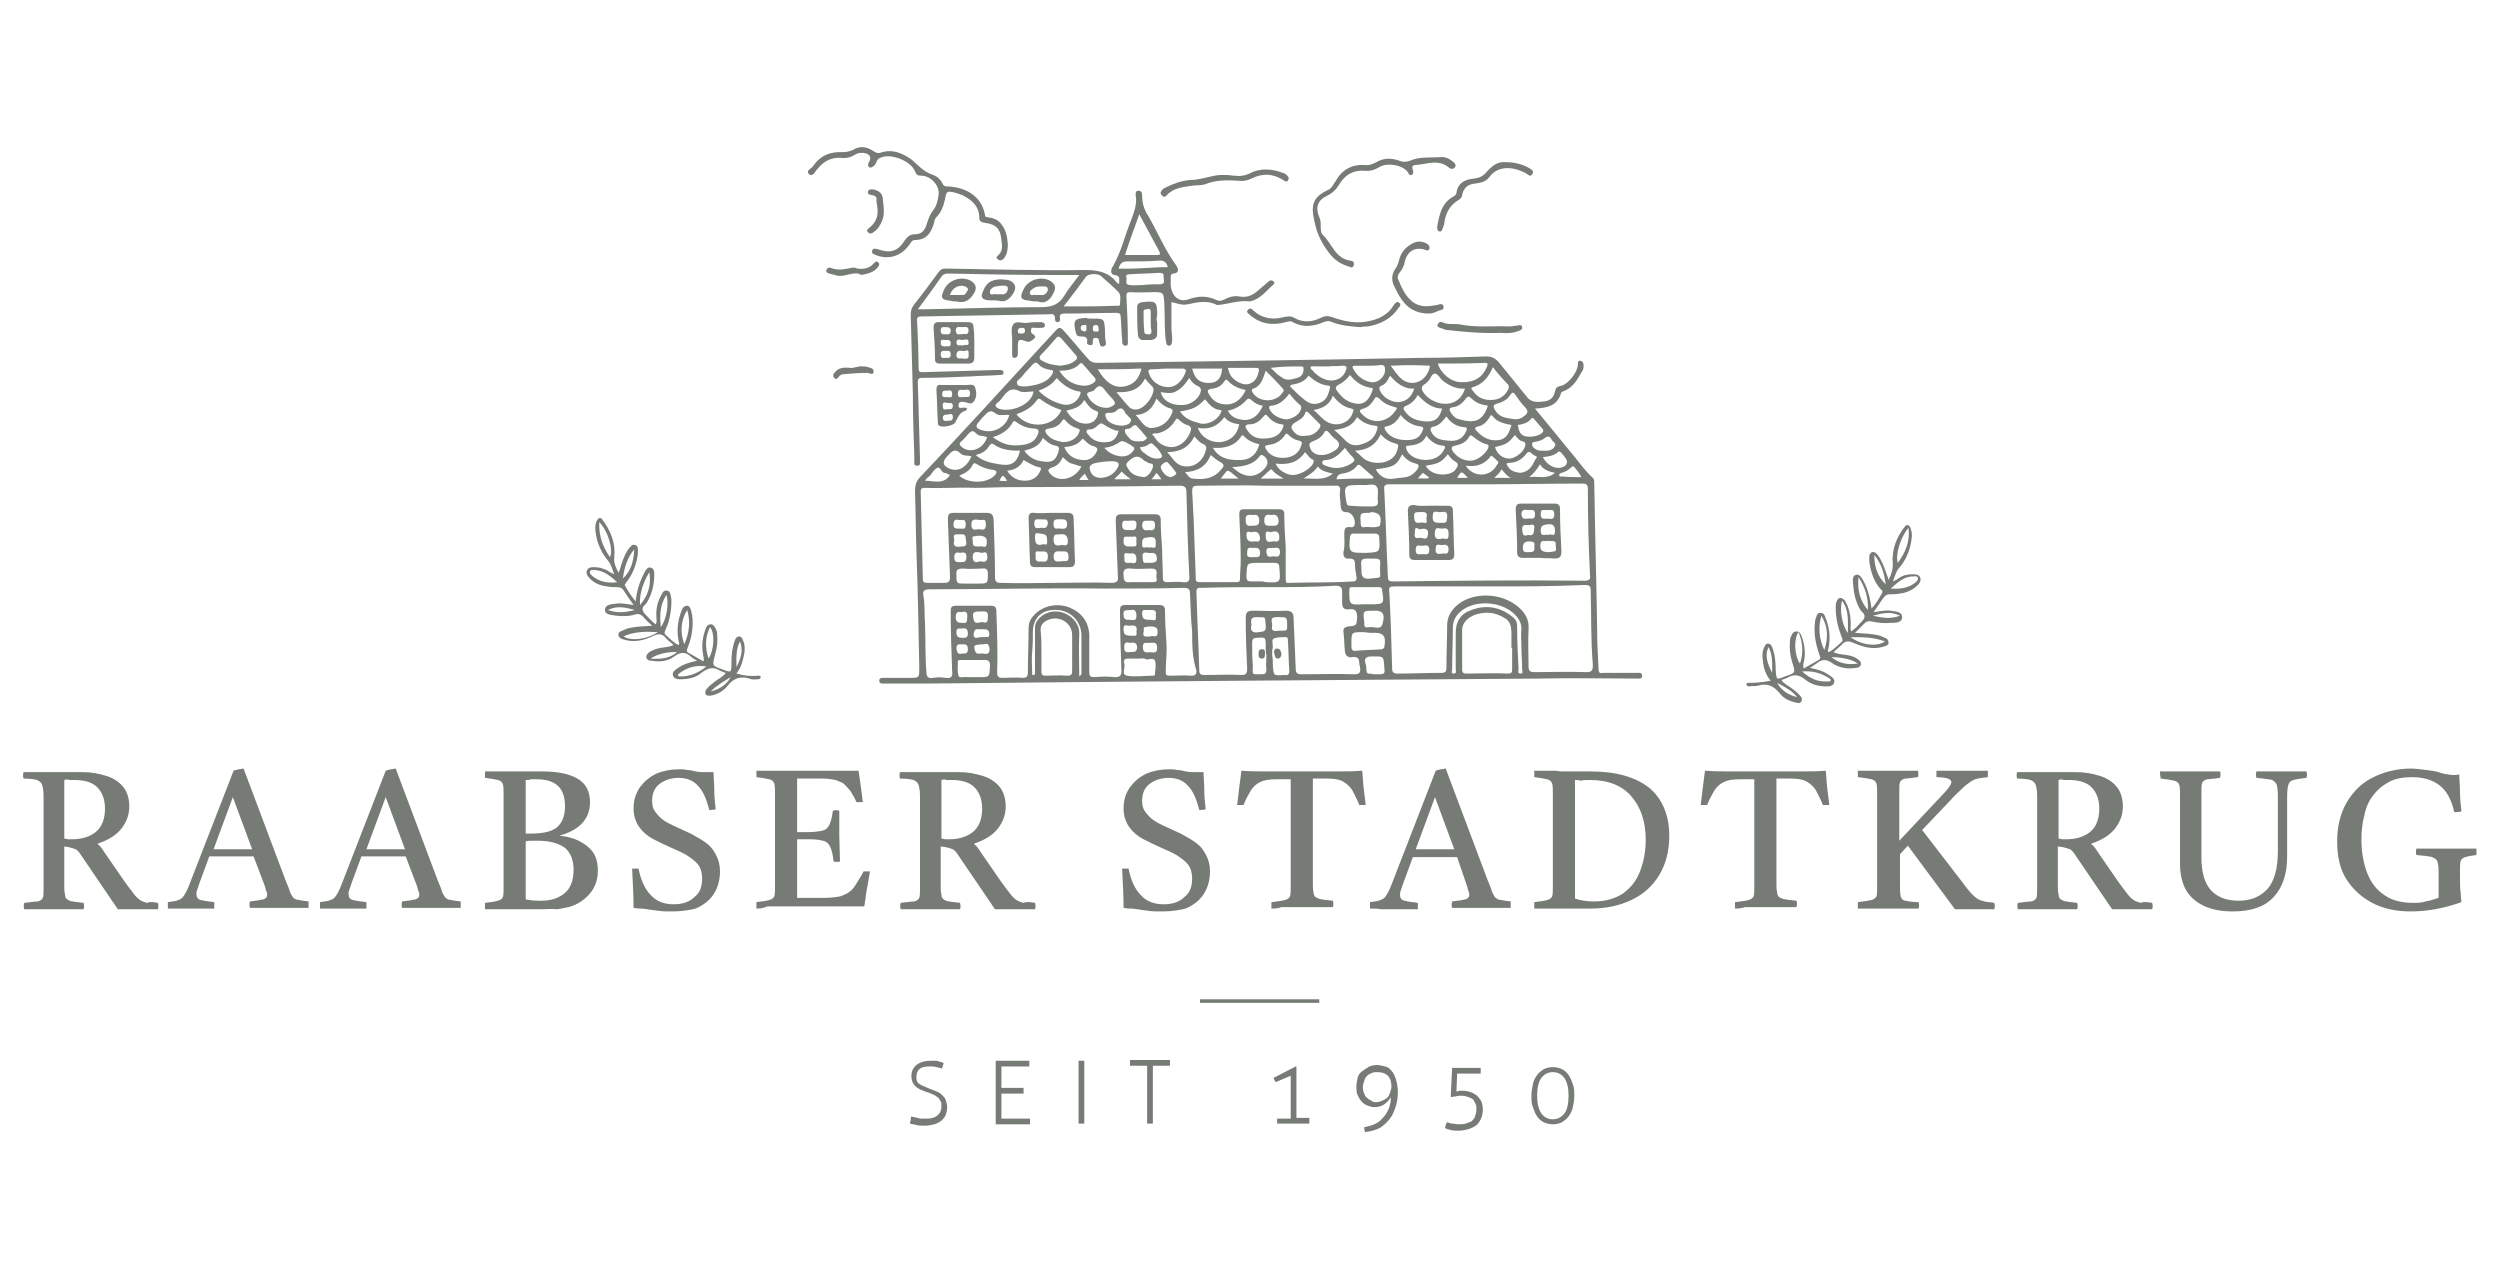 <svg xmlns="http://www.w3.org/2000/svg" xmlns:xlink="http://www.w3.org/1999/xlink" id="Layer_1" x="0px" y="0px" viewBox="0 0 350 180" style="enable-background:new 0 0 350 180;" xml:space="preserve"><style type="text/css">	.st0{fill:#767C75;}</style><g>	<g>		<g>			<path class="st0" d="M22.1,126.4c0.1,0.3,0.1,0.6,0,0.9c-0.3,0-0.8,0-1.3,0c-0.5,0-1,0-1.5,0c-0.5,0-0.9,0-1.2,0    c-0.3,0-0.5,0-0.8,0c-0.2,0-0.5,0-0.8,0l-5.1-7.5c-0.3-0.5-0.6-0.8-0.8-0.9c-0.2-0.1-0.6-0.2-1-0.3L9,118.5v5.4    c0,0.6,0,1,0.1,1.3c0,0.3,0.1,0.6,0.3,0.7c0.2,0.1,0.4,0.3,0.8,0.3c0.4,0.1,0.9,0.1,1.5,0.2c0.1,0.3,0.1,0.6,0,0.9    c-0.4,0-0.8,0-1.3,0c-0.5,0-1,0-1.5,0c-0.5,0-0.9,0-1.3,0c-0.3,0-0.8,0-1.3,0c-0.5,0-1.1,0-1.6,0c-0.5,0-1,0-1.3,0    c-0.1-0.3-0.1-0.6,0-0.9c0.9-0.1,1.5-0.2,1.9-0.2c0.4-0.1,0.6-0.3,0.7-0.5c0.1-0.3,0.1-0.8,0.1-1.4v-12.8c0-0.8-0.1-1.3-0.2-1.6    c-0.1-0.3-0.3-0.5-0.7-0.7c-0.4-0.1-1-0.2-1.9-0.2c-0.1-0.3-0.1-0.6,0-0.9c0.3,0,0.8,0,1.4,0c0.6,0,1.1,0,1.6,0    c0.5,0,0.9,0,1.2,0c0.3,0,0.8,0,1.3,0c0.5,0,1,0,1.6,0c0.5,0,0.9,0,1.2,0c1.2,0,2.2,0.2,3.2,0.5c1,0.3,1.8,0.8,2.4,1.5    c0.6,0.7,0.9,1.7,0.9,2.8c0,1.2-0.4,2.2-1.1,3.1c-0.7,0.9-1.8,1.6-3.3,2.1v0.1c0.3,0.2,0.6,0.6,0.9,1.1l2.9,4.2    c0.5,0.7,0.9,1.2,1.2,1.6c0.3,0.4,0.6,0.7,0.9,0.9c0.3,0.2,0.6,0.3,1,0.4C21,126.2,21.5,126.3,22.1,126.4z M9,109.2v8.2    c0.2,0,0.4,0.1,0.6,0.1c0.2,0,0.4,0,0.5,0c1.4,0,2.6-0.4,3.4-1.1c0.8-0.7,1.2-1.8,1.2-3.2c0-1.3-0.4-2.3-1.1-3    c-0.7-0.7-1.8-1-3.2-1c-0.2,0-0.4,0-0.7,0C9.6,109.1,9.3,109.1,9,109.2z"></path>			<path class="st0" d="M23.5,127.2c0-0.3,0-0.6,0-0.9c0.5-0.1,0.9-0.1,1.2-0.2c0.3-0.1,0.6-0.2,0.8-0.4c0.2-0.2,0.4-0.5,0.6-0.9    c0.2-0.4,0.4-0.9,0.7-1.7l5.9-15.2c0.2-0.1,0.4-0.1,0.7-0.2c0.3,0,0.5-0.1,0.7-0.1l5.9,15.7c0.3,0.7,0.5,1.2,0.6,1.6    c0.2,0.4,0.3,0.6,0.5,0.8c0.2,0.2,0.5,0.3,0.8,0.3c0.3,0.1,0.7,0.1,1.3,0.2c0,0.3,0,0.6,0,0.9c-0.6,0-1.3,0-2,0c-0.7,0-1.4,0-2,0    c-0.7,0-1.4,0-2.1,0c-0.7,0-1.4,0-2.1,0c-0.1-0.3-0.1-0.6,0-0.9c0.9-0.1,1.5-0.2,1.9-0.3c0.3-0.1,0.5-0.3,0.5-0.6    c0-0.1,0-0.3-0.1-0.5c-0.1-0.2-0.1-0.4-0.2-0.7l-1.6-4.2h-6.2l-1.4,3.8c-0.1,0.3-0.2,0.6-0.3,0.9c-0.1,0.2-0.1,0.4-0.1,0.6    c0,0.4,0.2,0.7,0.6,0.8c0.4,0.1,1,0.2,1.9,0.3c0,0.3,0,0.6,0,0.9c-0.6,0-1.2,0-1.8,0c-0.6,0-1.2,0-1.8,0c-0.5,0-1,0-1.5,0    C24.5,127.2,24,127.2,23.5,127.2z M29.9,118.9h5.4l-2.7-7.3L29.9,118.9z"></path>			<path class="st0" d="M44.8,127.2c0-0.3,0-0.6,0-0.9c0.5-0.1,0.9-0.1,1.2-0.2c0.3-0.1,0.6-0.2,0.8-0.4c0.2-0.2,0.4-0.5,0.6-0.9    c0.2-0.4,0.4-0.9,0.7-1.7l5.9-15.2c0.2-0.1,0.4-0.1,0.7-0.2c0.3,0,0.5-0.1,0.7-0.1l5.9,15.7c0.3,0.7,0.5,1.2,0.6,1.6    c0.2,0.4,0.3,0.6,0.5,0.8c0.2,0.2,0.5,0.3,0.8,0.3c0.3,0.1,0.7,0.1,1.3,0.2c0,0.3,0,0.6,0,0.9c-0.6,0-1.3,0-2,0c-0.7,0-1.4,0-2,0    c-0.7,0-1.4,0-2.1,0c-0.7,0-1.4,0-2.1,0c-0.1-0.3-0.1-0.6,0-0.9c0.9-0.1,1.5-0.2,1.9-0.3c0.3-0.1,0.5-0.3,0.5-0.6    c0-0.1,0-0.3-0.1-0.5c-0.1-0.2-0.1-0.4-0.2-0.7l-1.6-4.2h-6.2l-1.4,3.8c-0.1,0.3-0.2,0.6-0.3,0.9c-0.1,0.2-0.1,0.4-0.1,0.6    c0,0.4,0.2,0.7,0.6,0.8c0.4,0.1,1,0.2,1.9,0.3c0,0.3,0,0.6,0,0.9c-0.6,0-1.2,0-1.8,0c-0.6,0-1.2,0-1.8,0c-0.5,0-1,0-1.5,0    C45.9,127.2,45.4,127.2,44.8,127.2z M51.3,118.9h5.4l-2.7-7.3L51.3,118.9z"></path>			<path class="st0" d="M75.9,127.3c-0.6,0-1.3,0-2,0c-0.7,0-1.3,0-1.8,0c-0.3,0-0.7,0-1.2,0c-0.5,0-1.1,0-1.6,0c-0.5,0-1,0-1.4,0    c0-0.3,0-0.6,0-0.9c0.9-0.1,1.5-0.2,1.8-0.3c0.4-0.1,0.6-0.3,0.7-0.5c0.1-0.3,0.1-0.7,0.1-1.4v-12.8c0-0.8,0-1.3-0.1-1.6    c-0.1-0.3-0.3-0.5-0.7-0.6c-0.4-0.1-1-0.2-1.8-0.3c0-0.3,0-0.6,0-0.9c0.4,0,0.8,0,1.4,0c0.5,0,1.1,0,1.6,0c0.5,0,1,0,1.3,0    c0.6,0,1.2,0,2,0c0.7,0,1.3,0,1.8,0c2.2,0,3.9,0.4,5,1.1c1.1,0.7,1.6,1.8,1.6,3.2c0,2.3-1.4,3.9-4.3,4.7v0c1,0.1,1.9,0.3,2.7,0.7    c0.8,0.4,1.5,0.9,2,1.6c0.5,0.7,0.7,1.6,0.7,2.6c0,1.3-0.4,2.4-1.2,3.3c-0.8,0.9-1.8,1.5-2.9,1.8c-0.5,0.1-1.1,0.2-1.6,0.3    C77.2,127.2,76.6,127.3,75.9,127.3z M73.6,109.2v7.5c0.1,0,0.3,0,0.4,0c0.1,0,0.2,0,0.3,0c1.8,0,3-0.3,3.7-0.9    c0.7-0.6,1.1-1.6,1.1-2.9c0-2.6-1.3-3.8-4-3.8c-0.3,0-0.5,0-0.8,0C74.1,109.2,73.9,109.2,73.6,109.2z M73.6,125.9    c0.8,0.2,1.5,0.2,2.2,0.2c1.4,0,2.5-0.4,3.3-1.1c0.8-0.7,1.2-1.8,1.2-3.2c0-1.4-0.4-2.4-1.2-3.1c-0.8-0.6-2.1-1-3.8-1    c-0.2,0-0.5,0-0.8,0c-0.3,0-0.6,0-0.9,0.1v6.1c0,0.5,0,0.8,0,1.2C73.6,125.5,73.6,125.7,73.6,125.9z"></path>			<path class="st0" d="M94.2,127.6c0,0-0.3,0-0.9,0c-0.6,0-1.2-0.1-2-0.2c-0.6-0.1-1.2-0.2-1.7-0.2c-0.5,0-0.8-0.1-0.9-0.1    c0-1.5-0.1-3.4-0.2-5.5c0.1,0,0.3,0,0.5,0c0.2,0,0.3,0,0.4,0c0.3,1.6,0.9,2.9,1.7,3.7c0.8,0.9,1.9,1.3,3.2,1.3    c1.2,0,2.2-0.3,2.9-1c0.8-0.6,1.1-1.5,1.1-2.6c0-0.8-0.2-1.5-0.6-2c-0.4-0.5-1-0.9-1.6-1.3c-0.7-0.4-1.4-0.7-2.1-1    c-0.9-0.4-1.7-0.8-2.5-1.2c-0.8-0.4-1.5-1-2-1.7c-0.5-0.7-0.8-1.6-0.8-2.6c0-1.2,0.3-2.1,0.9-3c0.6-0.8,1.3-1.4,2.3-1.9    c1-0.4,2-0.6,3.2-0.6c0.4,0,0.7,0,1.1,0.1c0.4,0,0.8,0.1,1.2,0.2c0.5,0.1,0.9,0.1,1.2,0.1c0.3,0,0.5,0,0.6,0c0.1,0,0.2,0,0.3,0    c0.1,0,0.3,0,0.4,0c0,0.8,0.1,1.6,0.1,2.5c0,0.9,0.1,1.8,0.2,2.7c-0.4,0.1-0.7,0.1-0.9,0.1c-0.4-1.6-0.9-2.7-1.6-3.4    c-0.6-0.7-1.5-1.1-2.7-1.1c-1,0-1.9,0.3-2.6,0.8c-0.7,0.5-1.1,1.3-1.1,2.4c0,0.6,0.1,1.1,0.4,1.5c0.3,0.4,0.7,0.9,1.3,1.3    c0.6,0.4,1.5,0.8,2.6,1.3c0.6,0.3,1.2,0.5,1.8,0.9c0.6,0.3,1.2,0.7,1.7,1.1c0.5,0.4,0.9,1,1.2,1.6c0.3,0.6,0.5,1.3,0.5,2.2    c0,1.2-0.3,2.3-0.9,3.2c-0.6,0.9-1.4,1.5-2.5,2C96.6,127.4,95.4,127.6,94.2,127.6z"></path>			<path class="st0" d="M105.9,127.2c0-0.3,0-0.6,0-0.9c0.9-0.1,1.5-0.2,1.8-0.3c0.4-0.1,0.6-0.3,0.7-0.5c0.1-0.3,0.1-0.7,0.1-1.4    v-12.8c0-0.8,0-1.3-0.1-1.6c-0.1-0.3-0.3-0.5-0.7-0.6c-0.4-0.1-1-0.2-1.8-0.3c0-0.3,0-0.6,0-0.9c0.5,0,0.9,0,1.2,0    c0.4,0,0.7,0,1.1,0c0.4,0,0.8,0,1.3,0c0.5,0,1.2,0,1.9,0c1.4,0,2.8,0,4.1,0c1.3,0,2.3,0,3.2,0c0.8,0,1.3,0,1.5,0    c0.1,0.7,0.2,1.4,0.3,2.1c0.1,0.7,0.2,1.5,0.3,2.3c-0.3,0-0.6,0-0.9,0c-0.2-0.5-0.5-1-0.8-1.5c-0.3-0.4-0.6-0.7-0.9-1    c-0.3-0.3-0.8-0.4-1.2-0.6c-0.5-0.1-1.1-0.2-1.8-0.2h-3.6v7.5h1.5c0.9,0,1.5-0.1,2-0.2c0.5-0.1,0.8-0.4,1-0.8    c0.2-0.4,0.4-1.1,0.5-2c0.3-0.1,0.6-0.1,0.9,0c0,1,0,1.7,0,2.1c0,0.4,0,0.7,0,0.9c0,0.2,0,0.3,0,0.5l0.1,3.6    c-0.3,0.1-0.6,0.1-0.9,0c-0.1-1-0.3-1.7-0.5-2.1c-0.2-0.4-0.5-0.7-1-0.8c-0.4-0.1-1-0.2-1.8-0.2h-1.8v6c0,0.6,0,1.1,0,1.5    c0,0.4,0,0.6,0,0.7h3.8c0.9,0,1.7-0.1,2.2-0.2c0.6-0.2,1-0.4,1.4-0.7c0.3-0.2,0.6-0.6,0.9-1.1c0.3-0.5,0.7-1.1,1-1.7    c0.3,0,0.6,0,0.9,0c-0.2,1-0.3,1.9-0.5,2.8c-0.1,0.8-0.2,1.5-0.3,2.1c-0.8,0-1.7,0-2.7,0c-1,0-1.9,0-2.9,0c-1,0-1.9,0-2.6,0    c-0.8,0-1.4,0-1.9,0c-0.9,0-1.6,0-2.1,0c-0.5,0-1,0-1.4,0C106.8,127.2,106.3,127.2,105.9,127.2z"></path>			<path class="st0" d="M144.9,126.4c0.1,0.3,0.1,0.6,0,0.9c-0.3,0-0.8,0-1.3,0c-0.5,0-1,0-1.5,0c-0.5,0-0.9,0-1.2,0    c-0.3,0-0.5,0-0.8,0c-0.2,0-0.5,0-0.8,0l-5.1-7.5c-0.3-0.5-0.6-0.8-0.8-0.9c-0.2-0.1-0.6-0.2-1-0.3l-0.7-0.1v5.4    c0,0.6,0,1,0.1,1.3c0,0.3,0.1,0.6,0.3,0.7c0.2,0.1,0.4,0.3,0.8,0.3c0.4,0.1,0.9,0.1,1.5,0.2c0.1,0.3,0.1,0.6,0,0.9    c-0.4,0-0.8,0-1.3,0c-0.5,0-1,0-1.5,0c-0.5,0-0.9,0-1.3,0c-0.3,0-0.8,0-1.3,0c-0.5,0-1.1,0-1.6,0c-0.5,0-1,0-1.3,0    c-0.1-0.3-0.1-0.6,0-0.9c0.9-0.1,1.5-0.2,1.9-0.2c0.4-0.1,0.6-0.3,0.7-0.5c0.1-0.3,0.1-0.8,0.1-1.4v-12.8c0-0.8-0.1-1.3-0.2-1.6    c-0.1-0.3-0.3-0.5-0.7-0.7c-0.4-0.1-1-0.2-1.9-0.2c-0.1-0.3-0.1-0.6,0-0.9c0.3,0,0.8,0,1.4,0c0.6,0,1.1,0,1.6,0    c0.5,0,0.9,0,1.2,0c0.3,0,0.8,0,1.3,0c0.5,0,1,0,1.6,0c0.5,0,0.9,0,1.2,0c1.2,0,2.2,0.2,3.2,0.5c1,0.3,1.8,0.8,2.4,1.5    c0.6,0.7,0.9,1.7,0.9,2.8c0,1.2-0.4,2.2-1.1,3.1c-0.7,0.9-1.8,1.6-3.3,2.1v0.1c0.3,0.2,0.6,0.6,0.9,1.1l2.9,4.2    c0.5,0.7,0.9,1.2,1.2,1.6c0.3,0.4,0.6,0.7,0.9,0.9c0.3,0.2,0.6,0.3,1,0.4C143.8,126.2,144.3,126.3,144.9,126.4z M131.8,109.2v8.2    c0.2,0,0.4,0.1,0.6,0.1c0.2,0,0.4,0,0.5,0c1.4,0,2.6-0.4,3.4-1.1c0.8-0.7,1.2-1.8,1.2-3.2c0-1.3-0.4-2.3-1.1-3    c-0.7-0.7-1.8-1-3.2-1c-0.2,0-0.4,0-0.7,0C132.4,109.1,132.1,109.1,131.8,109.2z"></path>			<path class="st0" d="M162.8,127.6c0,0-0.3,0-0.9,0c-0.6,0-1.2-0.1-2-0.2c-0.6-0.1-1.2-0.2-1.7-0.2c-0.5,0-0.8-0.1-0.9-0.1    c0-1.5-0.1-3.4-0.2-5.5c0.1,0,0.3,0,0.5,0c0.2,0,0.3,0,0.4,0c0.3,1.6,0.9,2.9,1.7,3.7c0.8,0.9,1.9,1.3,3.2,1.3    c1.2,0,2.2-0.3,2.9-1c0.8-0.6,1.1-1.5,1.1-2.6c0-0.8-0.2-1.5-0.6-2c-0.4-0.5-1-0.9-1.6-1.3c-0.7-0.4-1.4-0.7-2.1-1    c-0.9-0.4-1.7-0.8-2.5-1.2c-0.8-0.4-1.5-1-2-1.7c-0.5-0.7-0.8-1.6-0.8-2.6c0-1.2,0.3-2.1,0.9-3c0.6-0.8,1.3-1.4,2.3-1.9    c1-0.4,2-0.6,3.2-0.6c0.4,0,0.7,0,1.1,0.1c0.4,0,0.8,0.1,1.2,0.2c0.5,0.1,0.9,0.1,1.2,0.1c0.3,0,0.5,0,0.6,0c0.1,0,0.2,0,0.3,0    c0.1,0,0.3,0,0.4,0c0,0.8,0.1,1.6,0.1,2.5c0,0.9,0.1,1.8,0.2,2.7c-0.4,0.1-0.7,0.1-0.9,0.1c-0.4-1.6-0.9-2.7-1.6-3.4    c-0.6-0.7-1.5-1.1-2.7-1.1c-1,0-1.9,0.3-2.6,0.8c-0.7,0.5-1.1,1.3-1.1,2.4c0,0.6,0.1,1.1,0.4,1.5c0.3,0.4,0.7,0.9,1.3,1.3    c0.6,0.4,1.5,0.8,2.6,1.3c0.6,0.3,1.2,0.5,1.8,0.9c0.6,0.3,1.2,0.7,1.7,1.1c0.5,0.4,0.9,1,1.2,1.6c0.3,0.6,0.5,1.3,0.5,2.2    c0,1.2-0.3,2.3-0.9,3.2c-0.6,0.9-1.4,1.5-2.5,2C165.2,127.4,164.1,127.6,162.8,127.6z"></path>			<path class="st0" d="M178,127.2c0-0.3,0-0.6,0-0.9c0.9-0.1,1.6-0.2,1.9-0.3c0.4-0.1,0.6-0.3,0.7-0.5c0.1-0.3,0.1-0.7,0.1-1.4v-15    h-2c-1,0-1.7,0.1-2.3,0.4c-0.6,0.3-1,0.7-1.3,1.2c-0.3,0.5-0.7,1.2-1,2c-0.3,0-0.6,0-0.9,0c0.1-0.9,0.2-1.7,0.3-2.5    c0.1-0.8,0.2-1.6,0.3-2.3c1.2,0.1,2.5,0.1,4,0.1c1.4,0,2.9,0,4.5,0c1.6,0,3.1,0,4.5,0c1.5,0,2.8,0,3.9-0.1    c0.1,0.7,0.1,1.5,0.2,2.3c0.1,0.8,0.2,1.7,0.3,2.5c-0.3,0-0.6,0-0.9,0c-0.3-0.8-0.7-1.5-1-2.1c-0.3-0.5-0.8-0.9-1.3-1.2    c-0.5-0.3-1.3-0.4-2.3-0.4h-1.9v14.6c0,0.6,0,1,0.1,1.3c0,0.3,0.1,0.6,0.3,0.7c0.2,0.1,0.5,0.3,0.8,0.3c0.4,0.1,0.9,0.1,1.6,0.2    c0.1,0.3,0.1,0.6,0,0.9c-0.4,0-0.8,0-1.4,0c-0.5,0-1.1,0-1.6,0c-0.5,0-1,0-1.3,0c-0.3,0-0.8,0-1.3,0c-0.5,0-1.1,0-1.6,0    C178.9,127.2,178.4,127.2,178,127.2z"></path>			<path class="st0" d="M191.8,127.2c0-0.3,0-0.6,0-0.9c0.5-0.1,0.9-0.1,1.2-0.2c0.3-0.1,0.6-0.2,0.8-0.4c0.2-0.2,0.4-0.5,0.6-0.9    c0.2-0.4,0.4-0.9,0.7-1.7l5.9-15.2c0.2-0.1,0.4-0.1,0.7-0.2c0.3,0,0.5-0.1,0.7-0.1l5.9,15.7c0.3,0.7,0.5,1.2,0.6,1.6    c0.2,0.4,0.3,0.6,0.5,0.8c0.2,0.2,0.5,0.3,0.8,0.3c0.3,0.1,0.7,0.1,1.3,0.2c0,0.3,0,0.6,0,0.9c-0.6,0-1.3,0-2,0c-0.7,0-1.4,0-2,0    c-0.7,0-1.4,0-2.1,0c-0.7,0-1.4,0-2.1,0c-0.1-0.3-0.1-0.6,0-0.9c0.9-0.1,1.5-0.2,1.9-0.3c0.3-0.1,0.5-0.3,0.5-0.6    c0-0.1,0-0.3-0.1-0.5c-0.1-0.2-0.1-0.4-0.2-0.7L204,120h-6.2l-1.4,3.8c-0.1,0.3-0.2,0.6-0.3,0.9c-0.1,0.2-0.1,0.4-0.1,0.6    c0,0.4,0.2,0.7,0.6,0.8c0.4,0.1,1,0.2,1.9,0.3c0,0.3,0,0.6,0,0.9c-0.6,0-1.2,0-1.8,0c-0.6,0-1.2,0-1.8,0c-0.5,0-1,0-1.5,0    C192.8,127.2,192.3,127.2,191.8,127.2z M198.2,118.9h5.4l-2.7-7.3L198.2,118.9z"></path>			<path class="st0" d="M219,108c0.6,0,1.2,0,1.9,0c0.7,0,1.3,0,1.8,0c3.6,0,6.3,0.8,8.2,2.3c1.8,1.5,2.8,3.8,2.8,6.7    c0,2.2-0.5,4-1.4,5.5c-0.9,1.5-2.2,2.7-3.9,3.5c-1.7,0.8-3.6,1.2-5.7,1.2c-0.3,0-0.6,0-1.1,0c-0.5,0-0.9,0-1.4,0    c-0.5,0-0.9,0-1.2,0c-0.3,0-0.7,0-1.2,0c-0.5,0-1.1,0-1.6,0c-0.5,0-1,0-1.4,0c0-0.3,0-0.6,0-0.9c0.9-0.1,1.5-0.2,1.8-0.3    c0.4-0.1,0.6-0.3,0.7-0.5c0.1-0.3,0.1-0.7,0.1-1.4v-12.8c0-0.8,0-1.3-0.1-1.6c-0.1-0.3-0.3-0.5-0.7-0.6c-0.4-0.1-1-0.2-1.8-0.3    c0-0.3,0-0.6,0-0.9c0.4,0,0.8,0,1.4,0c0.5,0,1.1,0,1.6,0C218.3,108,218.7,108,219,108z M220.5,109.2v14.6c0,0.5,0,0.8,0,1.2    c0,0.3,0,0.6,0,0.8c0.9,0.3,1.8,0.4,2.7,0.4c1.6,0,2.9-0.4,4-1.1c1.1-0.8,1.9-1.8,2.4-3.1c0.5-1.3,0.8-2.8,0.8-4.4    c0-2.6-0.7-4.6-2-6.1c-1.3-1.5-3.2-2.3-5.8-2.3c-0.5,0-0.9,0-1.3,0.1C221,109.2,220.7,109.2,220.5,109.2z"></path>			<path class="st0" d="M242.9,127.2c0-0.3,0-0.6,0-0.9c0.9-0.1,1.6-0.2,1.9-0.3c0.4-0.1,0.6-0.3,0.7-0.5c0.1-0.3,0.1-0.7,0.1-1.4    v-15h-2c-1,0-1.7,0.1-2.3,0.4c-0.6,0.3-1,0.7-1.3,1.2c-0.3,0.5-0.7,1.2-1,2c-0.3,0-0.6,0-0.9,0c0.1-0.9,0.2-1.7,0.3-2.5    c0.1-0.8,0.2-1.6,0.3-2.3c1.2,0.1,2.5,0.1,4,0.1c1.4,0,2.9,0,4.5,0c1.6,0,3.1,0,4.5,0c1.5,0,2.8,0,3.9-0.1    c0.1,0.7,0.1,1.5,0.2,2.3c0.1,0.8,0.2,1.7,0.3,2.5c-0.3,0-0.6,0-0.9,0c-0.3-0.8-0.7-1.5-1-2.1c-0.3-0.5-0.8-0.9-1.3-1.2    c-0.5-0.3-1.3-0.4-2.3-0.4h-1.9v14.6c0,0.6,0,1,0.1,1.3c0,0.3,0.1,0.6,0.3,0.7c0.2,0.1,0.5,0.3,0.8,0.3c0.4,0.1,0.9,0.1,1.6,0.2    c0.1,0.3,0.1,0.6,0,0.9c-0.4,0-0.8,0-1.4,0c-0.5,0-1.1,0-1.6,0c-0.5,0-1,0-1.3,0c-0.3,0-0.8,0-1.3,0c-0.5,0-1.1,0-1.6,0    C243.7,127.2,243.3,127.2,242.9,127.2z"></path>			<path class="st0" d="M260.1,127.2c0-0.3,0-0.6,0-0.9c0.9-0.1,1.5-0.2,1.9-0.3c0.4-0.1,0.6-0.3,0.7-0.5c0.1-0.3,0.1-0.7,0.1-1.4    v-12.8c0-0.8,0-1.3-0.1-1.6c-0.1-0.3-0.3-0.5-0.7-0.6c-0.4-0.1-1-0.2-1.9-0.3c0-0.3,0-0.6,0-0.9c0.4,0,0.8,0,1.4,0    c0.5,0,1.1,0,1.6,0c0.5,0,1,0,1.3,0c0.3,0,0.8,0,1.3,0c0.5,0,1,0,1.5,0c0.5,0,1,0,1.3,0c0.1,0.3,0.1,0.6,0,0.9    c-0.8,0.1-1.4,0.2-1.8,0.2c-0.4,0.1-0.6,0.3-0.7,0.5c-0.1,0.3-0.1,0.7-0.1,1.4v6.8l6.3-6.7c0.7-0.7,1-1.3,1-1.5    c0-0.2-0.2-0.4-0.5-0.5c-0.3-0.1-0.9-0.2-1.6-0.2c0-0.3,0-0.6,0-0.9c0.3,0,0.7,0,1.2,0c0.5,0,1,0,1.4,0c0.5,0,0.9,0,1.2,0    c0.6,0,1.1,0,1.7,0c0.5,0,1.1,0,1.7,0c0,0.3,0,0.6,0,0.9c-0.6,0.1-1,0.1-1.4,0.2c-0.4,0.1-0.7,0.2-1.1,0.5    c-0.3,0.2-0.7,0.5-1.1,0.9c-0.4,0.4-1,0.9-1.6,1.6l-4,4.2l5.7,7.4c0.4,0.6,0.8,1,1.1,1.4c0.3,0.3,0.6,0.6,0.9,0.8    c0.3,0.2,0.6,0.3,1,0.4c0.4,0.1,0.9,0.1,1.4,0.2c0.1,0.3,0.1,0.6,0,0.9c-0.3,0-0.8,0-1.2,0c-0.5,0-0.9,0-1.4,0    c-0.5,0-0.9,0-1.2,0c-0.2,0-0.5,0-0.8,0c-0.3,0-0.6,0-0.9,0l-6.6-8.9l-1.1,1.2v4.2c0,0.8,0,1.3,0.1,1.7c0.1,0.3,0.3,0.6,0.7,0.6    c0.4,0.1,1,0.2,1.8,0.2c0.1,0.3,0.1,0.6,0,0.9c-0.4,0-0.8,0-1.3,0c-0.5,0-1,0-1.6,0c-0.5,0-1,0-1.3,0c-0.3,0-0.8,0-1.3,0    c-0.5,0-1,0-1.6,0C260.9,127.2,260.5,127.2,260.1,127.2z"></path>			<path class="st0" d="M301.3,126.4c0.1,0.3,0.1,0.6,0,0.9c-0.3,0-0.8,0-1.3,0c-0.5,0-1,0-1.5,0c-0.5,0-0.9,0-1.2,0    c-0.3,0-0.5,0-0.8,0c-0.2,0-0.5,0-0.8,0l-5.1-7.5c-0.3-0.5-0.6-0.8-0.8-0.9c-0.2-0.1-0.6-0.2-1-0.3l-0.7-0.1v5.4    c0,0.6,0,1,0.1,1.3c0,0.3,0.1,0.6,0.3,0.7c0.2,0.1,0.4,0.3,0.8,0.3c0.4,0.1,0.9,0.1,1.5,0.2c0.1,0.3,0.1,0.6,0,0.9    c-0.4,0-0.8,0-1.3,0c-0.5,0-1,0-1.5,0c-0.5,0-0.9,0-1.3,0c-0.3,0-0.8,0-1.3,0c-0.5,0-1.1,0-1.6,0c-0.5,0-1,0-1.3,0    c-0.1-0.3-0.1-0.6,0-0.9c0.9-0.1,1.5-0.2,1.9-0.2c0.4-0.1,0.6-0.3,0.7-0.5c0.1-0.3,0.1-0.8,0.1-1.4v-12.8c0-0.8-0.1-1.3-0.2-1.6    c-0.1-0.3-0.3-0.5-0.7-0.7c-0.4-0.1-1-0.2-1.9-0.2c-0.1-0.3-0.1-0.6,0-0.9c0.3,0,0.8,0,1.4,0c0.6,0,1.1,0,1.6,0    c0.5,0,0.9,0,1.2,0c0.3,0,0.8,0,1.3,0c0.5,0,1,0,1.6,0c0.5,0,0.9,0,1.2,0c1.2,0,2.2,0.2,3.2,0.5c1,0.3,1.8,0.8,2.4,1.5    c0.6,0.7,0.9,1.7,0.9,2.8c0,1.2-0.4,2.2-1.1,3.1c-0.7,0.9-1.8,1.6-3.3,2.1v0.1c0.3,0.2,0.6,0.6,0.9,1.1l2.9,4.2    c0.5,0.7,0.9,1.2,1.2,1.6c0.3,0.4,0.6,0.7,0.9,0.9c0.3,0.2,0.6,0.3,1,0.4C300.2,126.2,300.7,126.3,301.3,126.4z M288.2,109.2v8.2    c0.2,0,0.4,0.1,0.6,0.1c0.2,0,0.4,0,0.5,0c1.4,0,2.6-0.4,3.4-1.1c0.8-0.7,1.2-1.8,1.2-3.2c0-1.3-0.4-2.3-1.1-3    c-0.7-0.7-1.8-1-3.2-1c-0.2,0-0.4,0-0.7,0C288.8,109.1,288.5,109.1,288.2,109.2z"></path>			<path class="st0" d="M302.4,108c0.4,0,0.8,0,1.3,0c0.5,0,1,0,1.6,0c0.5,0,1,0,1.3,0c0.3,0,0.8,0,1.3,0c0.5,0,1,0,1.6,0    c0.5,0,1,0,1.3,0c0.1,0.3,0.1,0.6,0,0.9c-0.8,0.1-1.5,0.2-1.8,0.2c-0.4,0.1-0.6,0.3-0.7,0.5c-0.1,0.3-0.1,0.7-0.1,1.4v9    c0,2,0.4,3.6,1.3,4.6c0.9,1,2.2,1.5,3.9,1.5c1.8,0,3.1-0.6,4.1-1.7c0.9-1.1,1.4-2.8,1.4-5.2v-7.5c0-0.6,0-1.1-0.1-1.5    c0-0.4-0.2-0.6-0.4-0.8c-0.2-0.2-0.5-0.3-0.9-0.3c-0.4-0.1-0.9-0.1-1.6-0.2c-0.1-0.3-0.1-0.6,0-0.9c0.5,0,1.1,0,1.8,0    c0.7,0,1.3,0,1.7,0c0.5,0,1,0,1.7,0c0.7,0,1.3,0,1.8,0c0.1,0.3,0.1,0.6,0,0.9c-0.8,0.1-1.5,0.2-1.8,0.3c-0.4,0.1-0.6,0.3-0.7,0.6    c-0.1,0.3-0.2,0.8-0.2,1.6v8.5c0,2.4-0.6,4.3-1.9,5.7c-1.3,1.4-3.2,2-5.7,2c-1.5,0-2.7-0.2-3.9-0.7c-1.1-0.5-2-1.2-2.6-2.2    c-0.6-1-0.9-2.3-0.9-3.8v-9.4c0-0.8,0-1.3-0.1-1.6c-0.1-0.3-0.3-0.5-0.7-0.6c-0.4-0.1-1-0.2-1.9-0.3    C302.4,108.5,302.4,108.3,302.4,108z"></path>			<path class="st0" d="M337.5,127.6c-2.1,0-3.9-0.4-5.4-1.2c-1.5-0.8-2.7-1.9-3.6-3.3s-1.3-3.2-1.3-5.3c0-2,0.4-3.8,1.3-5.4    c0.9-1.5,2-2.7,3.6-3.5c1.5-0.8,3.4-1.3,5.4-1.3c0.7,0,1.4,0.1,2.2,0.2c0.8,0.1,1.5,0.2,2,0.4c0.3,0.1,0.7,0.2,1,0.2    c0.3,0.1,0.6,0.1,0.9,0.1c0.2,0,0.4,0,0.7-0.1c0,0.8,0.1,1.6,0.1,2.5c0,0.9,0.1,1.8,0.2,2.7c-0.4,0.1-0.7,0.1-1,0.1    c-0.4-1.7-1-2.9-2-3.7c-1-0.8-2.3-1.2-3.9-1.2c-1.3,0-2.4,0.2-3.3,0.7c-0.9,0.5-1.6,1.1-2.2,1.9c-0.6,0.8-1,1.7-1.2,2.8    c-0.3,1.1-0.4,2.2-0.4,3.4c0,1.7,0.3,3.3,0.8,4.6c0.5,1.3,1.3,2.4,2.4,3.1c1.1,0.8,2.5,1.1,4.1,1.1c0.5,0,1.1,0,1.7-0.2    c0.6-0.1,1.2-0.3,1.8-0.5v-3.5c0-0.6,0-1-0.1-1.3c0-0.3-0.2-0.6-0.4-0.7c-0.2-0.1-0.5-0.3-0.9-0.3c-0.4-0.1-1-0.1-1.7-0.2    c-0.1-0.3-0.1-0.6,0-0.9c0.4,0,0.9,0,1.4,0c0.5,0,1.1,0,1.7,0c0.6,0,1,0,1.4,0c0.6,0,1.2,0,2,0c0.7,0,1.4,0,1.9,0    c0,0.3,0,0.6,0,0.9c-0.8,0.1-1.3,0.2-1.6,0.3c-0.3,0.1-0.5,0.3-0.6,0.5c-0.1,0.3-0.1,0.7-0.1,1.4v0.9c0,0.9,0,1.6,0.1,2.2    c0,0.6,0.1,1,0.1,1.3C342.1,127.2,339.7,127.6,337.5,127.6z"></path>		</g>		<g>			<path class="st0" d="M127.6,156.3c0.1,0,0.2,0.1,0.4,0.1c0.1,0,0.3,0.1,0.4,0.1c0.2,0,0.3,0.1,0.5,0.1s0.4,0,0.7,0    c0.4,0,0.7,0,1-0.1c0.3-0.1,0.5-0.2,0.7-0.4c0.2-0.2,0.3-0.3,0.4-0.6c0.1-0.2,0.1-0.5,0.1-0.7c0-0.2,0-0.5-0.1-0.6    c-0.1-0.2-0.2-0.3-0.3-0.5c-0.2-0.1-0.4-0.3-0.6-0.4c-0.3-0.1-0.6-0.3-1-0.4c-0.3-0.1-0.6-0.2-0.8-0.3c-0.3-0.1-0.5-0.3-0.7-0.4    c-0.2-0.2-0.4-0.4-0.5-0.6c-0.1-0.2-0.2-0.6-0.2-0.9c0-0.7,0.2-1.2,0.7-1.6c0.5-0.4,1.2-0.6,2.1-0.6c0.2,0,0.4,0,0.5,0    c0.2,0,0.4,0,0.5,0.1c0.2,0,0.3,0.1,0.4,0.1c0.1,0,0.2,0.1,0.3,0.1c0,0.1,0,0.2-0.1,0.4c0,0.1-0.1,0.2-0.1,0.4    c-0.2-0.1-0.4-0.1-0.8-0.2c-0.3-0.1-0.6-0.1-0.9-0.1c-0.7,0-1.2,0.1-1.5,0.4c-0.3,0.3-0.4,0.6-0.4,1.1c0,0.2,0,0.4,0.1,0.6    c0.1,0.2,0.2,0.3,0.4,0.4c0.2,0.1,0.3,0.2,0.6,0.3c0.2,0.1,0.5,0.2,0.7,0.3c0.3,0.1,0.7,0.3,1,0.4c0.3,0.1,0.6,0.3,0.8,0.5    c0.2,0.2,0.4,0.4,0.5,0.7c0.1,0.3,0.2,0.6,0.2,1c0,0.4-0.1,0.8-0.2,1.1s-0.4,0.6-0.6,0.8c-0.3,0.2-0.6,0.4-1,0.5    c-0.4,0.1-0.9,0.2-1.3,0.2c-0.5,0-0.9,0-1.2-0.1c-0.3-0.1-0.6-0.1-0.9-0.2c0-0.1,0-0.3,0.1-0.4    C127.5,156.6,127.5,156.4,127.6,156.3z"></path>			<path class="st0" d="M139.4,148.5h4.7c0,0,0,0.1,0,0.2c0,0.1,0,0.1,0,0.2c0,0.1,0,0.1,0,0.2c0,0.1,0,0.1,0,0.2h-3.9v3h3.1    c0,0,0,0.1,0,0.2c0,0.1,0,0.1,0,0.2c0,0.1,0,0.1,0,0.2c0,0.1,0,0.1,0,0.2h-3.1v3.5h4c0,0,0,0.1,0,0.2c0,0.1,0,0.1,0,0.2    c0,0.1,0,0.1,0,0.2c0,0.1,0,0.1,0,0.2h-4.8V148.5z"></path>			<path class="st0" d="M151,148.5c0.1,0,0.1,0,0.2,0c0.1,0,0.2,0,0.2,0c0.1,0,0.1,0,0.2,0c0.1,0,0.1,0,0.2,0v8.8    c-0.1,0-0.1,0-0.2,0c-0.1,0-0.1,0-0.2,0c-0.1,0-0.2,0-0.2,0c-0.1,0-0.1,0-0.2,0V148.5z"></path>			<path class="st0" d="M160.6,149.2h-2.4c0,0,0-0.1,0-0.2c0-0.1,0-0.1,0-0.2c0-0.1,0-0.1,0-0.2c0-0.1,0-0.1,0-0.2h5.6    c0,0,0,0.1,0,0.2c0,0.1,0,0.1,0,0.2c0,0.1,0,0.1,0,0.2c0,0.1,0,0.1,0,0.2h-2.4v8.1c-0.1,0-0.1,0-0.2,0c-0.1,0-0.1,0-0.2,0    c-0.1,0-0.2,0-0.2,0c-0.1,0-0.1,0-0.2,0V149.2z"></path>			<path class="st0" d="M178.6,151.5c-0.1-0.1-0.1-0.2-0.2-0.3c0-0.1-0.1-0.2-0.1-0.3l3.1-1.6h0.1v7.2h1.8c0,0.1,0,0.1,0,0.2    c0,0.1,0,0.1,0,0.2c0,0.1,0,0.1,0,0.2c0,0.1,0,0.1,0,0.2h-4.5c0-0.1,0-0.2,0-0.3c0-0.1,0-0.2,0-0.2c0-0.1,0-0.1,0-0.2h1.9v-6    L178.6,151.5z"></path>			<path class="st0" d="M195.7,152.9c0,0.7-0.1,1.4-0.3,2c-0.2,0.6-0.4,1.2-0.8,1.7c-0.4,0.5-0.8,0.9-1.4,1.3    c-0.6,0.3-1.3,0.5-2.1,0.6c0-0.1-0.1-0.3-0.1-0.5c0,0,0-0.1,0-0.1c0,0,0-0.1,0-0.1c0.5-0.1,1-0.2,1.4-0.4    c0.4-0.2,0.8-0.4,1.1-0.8c0.3-0.3,0.6-0.7,0.8-1.1c0.2-0.4,0.3-0.8,0.4-1.3c0-0.1,0-0.2,0-0.3c0-0.1,0-0.2,0-0.3    c-0.2,0.4-0.5,0.7-0.9,1c-0.4,0.3-0.9,0.4-1.4,0.4c-0.3,0-0.6-0.1-0.9-0.2c-0.3-0.1-0.6-0.3-0.8-0.5c-0.2-0.2-0.4-0.5-0.6-0.9    c-0.2-0.4-0.2-0.8-0.2-1.3c0-0.5,0.1-0.9,0.2-1.3s0.4-0.7,0.7-0.9c0.3-0.2,0.6-0.4,0.9-0.6c0.3-0.1,0.7-0.2,1-0.2    c0.4,0,0.8,0.1,1.2,0.2c0.4,0.1,0.7,0.3,0.9,0.6c0.3,0.3,0.4,0.6,0.6,1.1C195.6,151.7,195.7,152.2,195.7,152.9z M192.7,154.3    c0.3,0,0.5-0.1,0.8-0.2c0.2-0.1,0.5-0.2,0.7-0.4c0.2-0.2,0.3-0.4,0.4-0.7c0.1-0.3,0.2-0.6,0.2-0.9c0-0.7-0.2-1.2-0.5-1.5    c-0.3-0.3-0.8-0.5-1.4-0.5c-0.3,0-0.6,0-0.8,0.1c-0.2,0.1-0.5,0.2-0.7,0.4c-0.2,0.2-0.3,0.4-0.4,0.7c-0.1,0.3-0.2,0.6-0.2,0.9    c0,0.4,0.1,0.7,0.2,0.9c0.1,0.3,0.2,0.5,0.4,0.6c0.2,0.2,0.4,0.3,0.6,0.4C192.2,154.3,192.4,154.3,192.7,154.3z"></path>			<path class="st0" d="M207.6,155.3c0,0.5-0.1,1-0.3,1.4c-0.2,0.4-0.4,0.7-0.7,0.9c-0.3,0.2-0.7,0.4-1.1,0.5    c-0.4,0.1-0.8,0.2-1.3,0.2c-0.4,0-0.7,0-1.1-0.1c-0.3-0.1-0.6-0.1-0.8-0.3c0-0.1,0.1-0.2,0.1-0.4c0-0.1,0.1-0.2,0.2-0.4    c0.2,0.1,0.5,0.2,0.7,0.2c0.2,0,0.6,0.1,0.9,0.1c0.3,0,0.7,0,1-0.1s0.5-0.2,0.8-0.3c0.2-0.2,0.4-0.4,0.5-0.7    c0.1-0.3,0.2-0.6,0.2-1c0-0.2,0-0.5-0.1-0.7c-0.1-0.2-0.2-0.4-0.3-0.6c-0.2-0.2-0.4-0.3-0.7-0.4c-0.3-0.1-0.6-0.2-1-0.2    c-0.3,0-0.5,0-0.8,0.1c-0.3,0-0.5,0.1-0.6,0.1l-0.1-0.1l0.2-4h4c0,0.1,0,0.1,0,0.2c0,0.1,0,0.1,0,0.2c0,0.1,0,0.1,0,0.2    c0,0.1,0,0.1,0,0.2H204l-0.1,2.5c0.2,0,0.3-0.1,0.5-0.1c0.2,0,0.3,0,0.4,0c0.4,0,0.8,0.1,1.1,0.2c0.3,0.1,0.6,0.3,0.9,0.5    c0.2,0.2,0.4,0.5,0.6,0.8C207.5,154.5,207.6,154.9,207.6,155.3z"></path>			<path class="st0" d="M214.4,153.4c0-0.6,0.1-1.1,0.2-1.6c0.1-0.5,0.3-0.9,0.6-1.3c0.3-0.4,0.6-0.6,0.9-0.8    c0.4-0.2,0.8-0.3,1.3-0.3c0.5,0,0.9,0.1,1.3,0.3c0.4,0.2,0.7,0.5,0.9,0.8c0.3,0.4,0.4,0.8,0.6,1.3s0.2,1,0.2,1.6    s-0.1,1.1-0.2,1.6s-0.3,0.9-0.6,1.3c-0.3,0.4-0.6,0.6-0.9,0.8c-0.4,0.2-0.8,0.3-1.3,0.3c-0.5,0-0.9-0.1-1.3-0.3    c-0.4-0.2-0.7-0.5-0.9-0.8c-0.3-0.4-0.4-0.8-0.6-1.3C214.4,154.5,214.4,154,214.4,153.4z M217.4,150.1c-0.7,0-1.2,0.3-1.6,0.8    c-0.4,0.5-0.6,1.4-0.6,2.5s0.2,1.9,0.6,2.5c0.4,0.5,0.9,0.8,1.6,0.8c0.7,0,1.2-0.3,1.6-0.8c0.4-0.5,0.6-1.4,0.6-2.5    s-0.2-1.9-0.6-2.5C218.6,150.4,218.1,150.1,217.4,150.1z"></path>		</g>	</g>	<rect x="168" y="139.9" class="st0" width="16.7" height="0.5"></rect>	<g>		<path class="st0" d="M259.7,88.6c1.3,0.1,2.4,0.1,3.5,0.4c0.2,0.1,0.5,0.2,0.7,0.3c0.3,0.1,0.5,0.3,0.5,0.7c0,0.3-0.3,0.4-0.6,0.5   c-1.5,0.5-3,0.1-4.3-0.5c-0.7-0.3-1.2-0.3-1.7,0.3c-0.3,0.3-0.7,0.6-1.1,1c0.6,0.3,1.2,0.3,1.8,0.4c0.6,0.1,1.1,0.2,1.6,0.6   c0.3,0.2,0.5,0.4,0.4,0.8c-0.1,0.3-0.4,0.4-0.7,0.4c-1.1,0.2-2.3,0-3.2-0.6c-0.8-0.6-1.5-0.7-2.3,0c-0.3,0.2-0.6,0.4-0.9,0.6   c1.1,0.2,2,0.5,2.8,1.1c0.3,0.2,0.7,0.5,0.6,0.9c-0.1,0.5-0.6,0.6-1,0.6c-1.1,0-2.1-0.2-3-0.9c-0.8-0.7-1.6-0.9-2.6-0.3   c-0.2,0.1-0.5,0.2-0.8,0.3c0.4,0.6,1,0.8,1.5,1.2c0.4,0.3,0.8,0.6,1.2,1.1c0.2,0.2,0.2,0.4,0.1,0.7c-0.1,0.2-0.4,0.3-0.6,0.2   c-1-0.2-1.9-0.6-2.4-1.3c-0.9-1.1-1.8-1.5-3.1-1.1c-0.4,0.1-0.8,0-1.2,0.1c-0.2,0-0.4-0.1-0.4-0.3c0-0.2,0.2-0.2,0.4-0.2   c1,0,2-0.1,3-0.3c-0.7-0.8-1-1.8-1.1-2.8c-0.1-0.7-0.1-1.3,0.2-1.9c0.1-0.2,0.2-0.5,0.5-0.5c0.3,0,0.5,0.2,0.6,0.5   c0.4,1,0.5,2.1,0.5,3.2c0.1,1.4,0.1,1.4,1.3,0.9c1.5-0.5,1.5-0.5,1-2c-0.3-1-0.4-2-0.3-3c0-0.3,0.1-0.5,0.2-0.7   c0.1-0.3,0.3-0.6,0.7-0.6c0.4,0,0.6,0.3,0.7,0.6c0.4,1.1,0.6,2.2,0.4,3.4c-0.1,0.4-0.2,0.7-0.1,1.2c0.7-0.4,1.4-0.8,2.1-1.2   c0.4-0.2,0.2-0.5,0.1-0.8c-0.5-1.4-0.8-2.9-0.6-4.5c0-0.3,0.1-0.5,0.2-0.8c0.1-0.3,0.2-0.5,0.5-0.5c0.3,0,0.6,0.1,0.7,0.5   c0.6,1.4,0.8,2.9,0.5,4.4c0,0.2-0.2,0.3,0,0.6c0.7-0.3,1.2-0.9,1.8-1.4c0.3-0.2,0.1-0.5,0-0.8c-0.5-1.3-0.8-2.6-0.8-4.1   c0-0.2,0-0.5,0.1-0.7c0.1-0.3,0.2-0.5,0.5-0.6c0.3,0,0.5,0.2,0.7,0.4c0.6,1,0.8,2.1,0.8,3.3c0,0.4-0.1,0.7,0.1,1   c0.3-0.3,0.7-0.5,0.9-0.8c0.3-0.4,0.7-0.6,0.9-1.1c0.2-0.6-0.4-0.8-0.6-1.2c-0.7-1.2-0.9-2.5-1-3.9c0-0.4,0-0.8,0.4-0.9   c0.4-0.2,0.7,0.2,0.9,0.5c0.6,1,1,2.2,1.2,3.4c0,0.2,0.1,0.5,0.1,0.8c0.7-0.7,1.1-1.5,1.5-2.2c0.1-0.2,0-0.4-0.2-0.5   c-1-1.1-1.4-2.5-1.6-3.9c0-0.2,0-0.4,0-0.6c0-0.3,0.1-0.6,0.4-0.7c0.3-0.1,0.5,0.1,0.7,0.3c0.6,0.7,0.9,1.6,1.2,2.4   c0.1,0.4,0.3,0.7,0.4,1.2c0.4-0.8,0.6-1.4,0.6-2.2c-0.2-2,0.5-3.8,1.7-5.3c0.3-0.4,0.7-0.1,0.8,0.3c0.2,0.5,0.2,1.1,0.1,1.6   c-0.2,1.5-0.8,2.9-1.8,4c-0.4,0.5-0.5,1.1-0.8,1.8c0.4-0.2,0.7-0.3,0.9-0.5c0.6-0.4,1.2-0.5,1.9-0.5c0.4,0,0.8,0,1,0.4   c0.2,0.4,0,0.8-0.3,1.1c-0.7,0.7-1.6,1.1-2.5,1.2c-0.5,0.1-0.9,0.1-1.4,0.1c-0.5,0-0.7,0.2-1,0.6c-0.4,0.6-0.8,1.2-1.3,1.9   c0.9-0.1,1.6-0.3,2.4-0.2c0.6,0.1,1.6,0.1,1.6,0.9c0,0.8-0.9,0.8-1.6,0.8c-0.9,0.1-1.8,0-2.7-0.2c-0.4-0.1-0.7,0-1,0.3   C260.7,87.6,260.3,88,259.7,88.6z M255,86.2c-0.5,1.7-0.3,3.3,0.4,4.8C256,89.3,255.9,87.7,255,86.2z M267.2,73.9   c-1.1,1.2-1.9,3.8-1.5,4.9C266.8,77.3,267.4,75.8,267.2,73.9z M264.7,82.4c1.4,0.1,2.5-0.1,3.4-0.8c0.2-0.2,0.5-0.4,0.4-0.7   c-0.1-0.3-0.4-0.2-0.7-0.2C266.6,80.7,265.7,81.5,264.7,82.4z M261.5,85.4c0.1-1.7-0.4-3.2-1.3-4.6   C260,82.6,260.4,84.1,261.5,85.4z M252,92.9c0.5-1.5,0.4-2.9-0.2-4.4C251.1,89.4,251.2,91.8,252,92.9z M259.1,89.2   c1.4,1.1,3.7,1.4,4.8,0.6C262.3,89.2,260.8,89.2,259.1,89.2z M252.3,94c1.1,1,2.2,1.5,3.6,1.4c0.2,0,0.4,0,0.4-0.2   c0-0.2-0.2-0.2-0.3-0.3C254.9,94.2,253.7,93.9,252.3,94z M257.9,84.1c-0.4,1.2,0,3.5,0.8,4.5C258.7,87.1,258.9,85.5,257.9,84.1z    M264,81.8c-0.2-1.5-0.6-2.9-1.6-4.1C262.4,79.2,262.8,80.7,264,81.8z M248.1,94.2c0-1.2,0.1-2.5-0.5-3.6   C247,91.8,247.5,93,248.1,94.2z M260.1,92.9c-0.8-0.6-2.4-0.9-3.7-0.9C257.5,92.9,258.7,93.1,260.1,92.9z M266,86.2   c-1.4-0.7-2.6-0.3-3.8,0C263.5,86.5,264.7,86.7,266,86.2z M248.8,95.6c0.6,1.1,1.6,1.7,2.8,2C250.9,96.7,249.9,96.2,248.8,95.6z"></path>	</g>	<g>		<path class="st0" d="M90,86.3c-0.3-0.3-0.6-0.4-1-0.3c-0.9,0.3-1.8,0.3-2.7,0.2c-0.6-0.1-1.6-0.1-1.6-0.8c0-0.8,0.9-0.8,1.6-0.9   c0.8-0.1,1.5,0.1,2.4,0.2c-0.5-0.7-0.9-1.3-1.3-1.9c-0.2-0.4-0.5-0.6-1-0.6c-0.5,0-0.9,0-1.4-0.1c-1-0.1-1.9-0.5-2.5-1.2   c-0.3-0.3-0.5-0.7-0.3-1.1c0.2-0.4,0.7-0.4,1-0.4c0.7,0,1.3,0.2,1.9,0.5c0.2,0.2,0.5,0.3,0.9,0.5c-0.3-0.7-0.4-1.3-0.8-1.8   c-1-1.2-1.6-2.5-1.8-4c-0.1-0.5-0.1-1.1,0.1-1.6c0.2-0.4,0.5-0.7,0.8-0.3c1.2,1.6,1.9,3.3,1.7,5.3c-0.1,0.8,0.2,1.4,0.6,2.2   c0.2-0.5,0.3-0.8,0.4-1.2c0.3-0.9,0.6-1.7,1.2-2.4c0.2-0.2,0.3-0.4,0.7-0.3c0.4,0.1,0.4,0.4,0.4,0.7c0,0.2,0,0.4,0,0.6   c-0.2,1.4-0.7,2.8-1.6,3.9c-0.1,0.2-0.3,0.3-0.2,0.5c0.4,0.7,0.9,1.5,1.5,2.2c0-0.3,0.1-0.6,0.1-0.8c0.2-1.2,0.6-2.3,1.2-3.4   c0.2-0.3,0.4-0.7,0.9-0.5c0.4,0.2,0.4,0.6,0.4,0.9c0,1.4-0.3,2.7-1,3.9c-0.2,0.4-0.8,0.6-0.6,1.2c0.2,0.5,0.6,0.7,0.9,1.1   c0.3,0.3,0.6,0.6,0.9,0.8c0.2-0.3,0.1-0.7,0.1-1c-0.1-1.2,0.2-2.3,0.8-3.3c0.1-0.3,0.4-0.5,0.7-0.4c0.3,0,0.4,0.3,0.5,0.6   c0,0.2,0.1,0.5,0.1,0.7c0,1.4-0.2,2.8-0.8,4.1c-0.1,0.3-0.3,0.5,0,0.8c0.6,0.5,1.1,1.1,1.8,1.4c0.2-0.2,0-0.4,0-0.6   c-0.3-1.5-0.1-3,0.5-4.4c0.1-0.3,0.4-0.5,0.7-0.5c0.3,0,0.4,0.3,0.5,0.5c0.1,0.2,0.1,0.5,0.2,0.8c0.2,1.5,0,3-0.6,4.5   c-0.1,0.3-0.3,0.6,0.1,0.8c0.7,0.4,1.4,0.8,2.1,1.2c0.1-0.5-0.1-0.9-0.1-1.2c-0.2-1.2,0-2.3,0.4-3.4c0.1-0.3,0.3-0.6,0.7-0.6   c0.4,0,0.5,0.3,0.7,0.6c0.1,0.2,0.2,0.5,0.2,0.7c0.1,1,0,2-0.3,3c-0.4,1.5-0.4,1.5,1,2c1.3,0.5,1.3,0.5,1.3-0.9   c0-1.1,0.1-2.1,0.5-3.2c0.1-0.3,0.3-0.5,0.6-0.5c0.3,0,0.4,0.3,0.5,0.5c0.3,0.6,0.3,1.3,0.2,1.9c-0.2,1-0.4,1.9-1.1,2.8   c1.1,0.3,2,0.4,3,0.3c0.2,0,0.4,0,0.4,0.2c0,0.2-0.2,0.3-0.4,0.3c-0.4,0-0.8,0.1-1.2-0.1c-1.3-0.4-2.3,0-3.1,1.1   c-0.6,0.7-1.5,1.2-2.4,1.3c-0.2,0-0.5,0-0.6-0.2c-0.1-0.2-0.1-0.4,0.1-0.7c0.3-0.4,0.7-0.7,1.2-1.1c0.5-0.4,1.1-0.6,1.5-1.2   c-0.3-0.1-0.6-0.2-0.8-0.3c-0.9-0.6-1.7-0.4-2.6,0.3c-0.8,0.7-1.9,0.9-3,0.9c-0.4,0-0.9-0.1-1-0.6c-0.1-0.4,0.3-0.7,0.6-0.9   c0.8-0.6,1.8-0.9,2.8-1.1c-0.4-0.2-0.7-0.4-0.9-0.6c-0.8-0.7-1.5-0.6-2.3,0c-0.9,0.7-2.1,0.8-3.2,0.6c-0.3,0-0.6-0.1-0.7-0.4   c-0.1-0.4,0.2-0.6,0.4-0.8c0.5-0.3,1-0.5,1.6-0.6c0.6-0.1,1.2-0.1,1.8-0.4c-0.4-0.4-0.8-0.6-1.1-1c-0.5-0.6-1-0.6-1.7-0.3   c-1.4,0.7-2.8,1-4.3,0.5c-0.3-0.1-0.5-0.2-0.6-0.5c-0.1-0.4,0.2-0.6,0.5-0.7c0.2-0.1,0.5-0.2,0.7-0.3c1.1-0.3,2.2-0.3,3.5-0.4   C90.9,87.2,90.4,86.8,90,86.3z M95.8,90.2c0.7-1.6,0.9-3.2,0.4-4.8C95.3,86.9,95.2,88.5,95.8,90.2z M85.4,78   c0.5-1.1-0.3-3.7-1.5-4.9C83.8,75,84.4,76.6,85.4,78z M83.3,79.8c-0.2,0-0.6-0.1-0.7,0.2c-0.1,0.3,0.2,0.5,0.4,0.7   c0.9,0.7,2,1,3.4,0.8C85.5,80.7,84.6,79.9,83.3,79.8z M90.9,80.1c-0.8,1.4-1.4,2.9-1.3,4.6C90.8,83.3,91.2,81.8,90.9,80.1z    M99.4,87.8c-0.7,1.4-0.7,2.9-0.2,4.4C100,91,100.1,88.6,99.4,87.8z M87.3,89.1c1.1,0.7,3.3,0.4,4.8-0.6   C90.4,88.4,88.8,88.4,87.3,89.1z M95.2,94.2c-0.1,0.1-0.3,0.2-0.3,0.3c0,0.2,0.3,0.2,0.4,0.2c1.3,0,2.5-0.5,3.6-1.4   C97.4,93.1,96.3,93.4,95.2,94.2z M92.5,87.8c0.8-1,1.2-3.3,0.8-4.5C92.3,84.8,92.4,86.3,92.5,87.8z M88.8,76.9   c-1,1.2-1.4,2.6-1.6,4.1C88.4,79.9,88.7,78.5,88.8,76.9z M103.6,89.8c-0.6,1.1-0.5,2.4-0.5,3.6C103.7,92.2,104.1,91.1,103.6,89.8z    M94.8,91.3c-1.3-0.1-2.9,0.3-3.7,0.9C92.5,92.3,93.7,92.2,94.8,91.3z M88.9,85.4c-1.2-0.3-2.4-0.7-3.8,0   C86.5,85.9,87.7,85.7,88.9,85.4z M99.5,96.8c1.2-0.3,2.2-0.9,2.8-2C101.3,95.4,100.3,96,99.5,96.8z"></path>	</g>	<g>		<g>			<path class="st0" d="M214.9,57.2c1.9,2.3,3.7,4.5,5.5,6.7c0.8,1,1.6,2.1,2.6,3c0.2,0.2,0.2,0.5,0.2,0.8    c0.1,6.8,0.3,13.5,0.4,20.3c0,1.9,0.1,3.8,0.2,5.7c0,0.5,0.2,0.6,0.6,0.5c1.6,0,3.2,0,4.7,0c0.3,0,0.8-0.1,0.8,0.4    c0,0.5-0.4,0.4-0.8,0.4c-4.5,0-9-0.1-13.5,0c-28.6,0.2-57.3,0.4-85.9,0.7c-1.9,0-3.8,0-5.7,0c-0.1,0-0.2,0-0.3,0    c-0.3,0-0.6,0-0.6-0.4c0-0.4,0.3-0.4,0.6-0.4c1.2,0,2.4,0,3.6,0c1.4,0,1.4,0,1.4-1.4c-0.1-5.4-0.2-10.9-0.4-16.3    c-0.1-2.8-0.1-5.6-0.2-8.4c0-0.9,0.2-1.5,0.8-2.1c5.5-5.8,10.9-11.7,16.3-17.6c0.8-0.9,1.6-1.7,2.4-2.6c0.7-0.8,0.8-0.8,1.5,0    c1.1,1.2,2.1,2.5,3.2,3.7c0.3,0.4,0.7,0.6,1.3,0.6c15.1-0.2,30.2-0.4,45.4-0.7c3,0,6.1-0.1,9.1-0.2c0.8,0,1.3,0.3,1.8,0.9    c1.3,1.6,2.6,3.2,3.9,4.8c0.6,0.8,1.5,0.7,2.4,0.6c0.8-0.1,1.3-0.5,1.5-1.4c0.1-0.5,0.3-0.7,0.9-0.8c0.9-0.2,2.2-1.8,2.3-2.9    c0-0.3,0-0.6,0.3-0.6c0.3,0,0.5,0.3,0.5,0.6c0,0.3,0,0.5-0.1,0.7c-0.7,1.2-1.3,2.5-2.8,3c-0.2,0.1-0.3,0.2-0.3,0.4    C217.9,56.9,216.5,57.1,214.9,57.2z M147.8,81.6C147.8,81.6,147.8,81.6,147.8,81.6c2.6,0,5.2-0.1,7.8,0c0.7,0,1-0.2,0.9-0.9    c-0.1-2.6-0.2-5.2-0.3-7.8c0-0.6,0.1-0.9,0.8-0.9c1.6,0,3.2,0,4.7,0c0.5,0,0.8,0.2,0.8,0.7c0,1.4,0.1,2.8,0.2,4.2    c0,1.3,0.1,2.6,0.1,4c0,0.4,0.1,0.6,0.6,0.6c0.7,0,1.5-0.1,2.2,0c0.7,0.1,1-0.1,0.9-0.9c-0.2-3.9-0.3-7.8-0.4-11.6    c0-0.8-0.2-1-1-1c-7.9,0.1-15.8,0.2-23.7,0.2c-1.6,0-3.3,0.1-4.9,0.1c-2.3-0.1-4.7,0.1-7,0c-0.5,0-0.6,0.1-0.6,0.6    c0.1,4.1,0.2,8.2,0.3,12.2c0,0.4,0.2,0.5,0.6,0.5c0.8,0,1.6,0,2.4,0c0.6,0,0.8-0.2,0.8-0.8c-0.1-2.7-0.2-5.4-0.3-8.1    c0-0.6,0.1-0.9,0.8-0.9c1.5,0,3,0,4.6,0c0.7,0,0.9,0.2,1,0.9c0.1,2.7,0.2,5.4,0.2,8.1c0,0.6,0.2,0.8,0.8,0.8    C142.6,81.7,145.2,81.6,147.8,81.6z M208,67.8C208,67.8,208,67.8,208,67.8c-4.5,0-9,0-13.5,0c-0.6,0-0.8,0.2-0.7,0.8    c0.2,4,0.3,8,0.5,12.1c0,0.5,0.1,0.7,0.7,0.7c8.9-0.1,17.8-0.2,26.8-0.1c0.7,0,0.9-0.2,0.8-0.8c-0.2-4-0.3-8-0.3-12.1    c0-0.7-0.4-0.7-0.9-0.7C217,67.7,212.5,67.8,208,67.8z M166.9,88.4c-0.2-1.8-0.2-3.5-0.3-5.3c0-0.6-0.2-0.8-0.9-0.8    c-3.7,0.1-7.4,0.1-11.1,0.1c-8.1-0.1-16.3,0.1-24.4,0.1c-0.8,0-1.1,0.2-0.9,1c0.2,1.3,0.1,2.5,0.2,3.8c0.1,2.2,0,4.5,0.2,6.8    c0,0.7,0.3,0.9,0.9,0.8c0.6-0.1,1.2-0.1,1.8,0c0.8,0.1,1-0.2,0.9-0.9c-0.1-2.8-0.2-5.6-0.2-8.4c0-0.6,0.1-0.8,0.8-0.8    c1.5,0,3,0,4.5,0c1,0,1.1,0.1,1.1,1.1c0.1,2.8,0.2,5.5,0.1,8.3c0,0.5,0.2,0.7,0.7,0.7c1,0,1.9-0.1,2.9,0c0.5,0,0.7-0.2,0.7-0.7    c0-2.1,0.1-4.2,0.1-6.2c0-0.7,0.2-1.3,0.7-1.8c1.2-1.4,3.2-1.8,4.9-1.2c1.8,0.7,2.8,2,2.9,3.9c0,1.7,0,3.5,0,5.2    c0,0.5,0.1,0.7,0.7,0.7c1-0.1,1.9-0.1,2.9,0c0.7,0,0.9-0.2,0.9-0.9c-0.1-2.8-0.2-5.5-0.2-8.3c0-0.5,0-0.9,0.7-0.9    c1.6,0,3.2,0,4.8,0c0.5,0,0.8,0.2,0.8,0.7c0,1.5,0.1,3.1,0.2,4.6c0.1,1.4-0.1,2.7-0.1,4c0,0.5,0.1,0.6,0.6,0.6c1,0,1.9-0.1,2.9,0    c0.6,0,0.8-0.1,0.8-0.7C166.9,92,166.9,90.2,166.9,88.4z M208.5,82.1C208.5,82.1,208.5,82.1,208.5,82.1c-4.4,0-8.9,0-13.3,0    c-0.6,0-0.8,0.1-0.7,0.7c0.2,3.6,0.3,7.2,0.4,10.8c0,0.5,0.2,0.7,0.7,0.7c2.1,0,4.2-0.1,6.2-0.1c0.6,0,0.7-0.2,0.7-0.7    c0-2,0.1-3.9,0.1-5.9c0-1.1,0.4-1.9,1.2-2.7c2.2-2.1,6.4-2,8.8,0.1c0.9,0.8,1.5,1.7,1.4,3.1c-0.1,1.7,0,3.5,0,5.2    c0,0.6,0.2,0.8,0.8,0.8c2.4,0,4.8-0.1,7.3,0c0.8,0,0.9-0.3,0.9-1c-0.3-3.5-0.2-6.9-0.3-10.4c0-0.7-0.2-0.8-0.9-0.8    C217.3,82.1,212.9,82.1,208.5,82.1z M177.2,68C177.2,68,177.2,68,177.2,68c-3.2-0.1-6.4,0-9.5,0c-0.7,0-0.8,0.2-0.8,0.8    c0.1,1.2,0.1,2.4,0.2,3.6c0.1,2.8,0.2,5.5,0.3,8.3c0,0.3-0.1,0.8,0.5,0.8c1.7,0,3.5,0,5.2,0c0.4,0,0.5-0.1,0.5-0.5    c0-0.8,0.1-1.7,0.1-2.5c0-2.1-0.1-4.3-0.2-6.4c0-0.4,0-0.8,0.6-0.8c1.7,0,3.3,0,5,0c0.5,0,0.7,0.2,0.7,0.7c0,1.5,0.1,3,0.2,4.6    c0,1.5,0,2.9,0,4.4c0,0.4,0,0.7,0.5,0.6c3-0.1,5.9,0,8.9-0.2c0.4,0,0.6-0.2,0.5-0.7c-0.1-0.6-0.2-1.1-0.2-1.7    c0-0.6-0.2-0.8-0.8-0.8c-0.7,0.1-0.9-0.4-0.8-1c0.2-0.8,0.1-1.7,0.1-2.5c0-0.6,0.1-1,0.8-0.9c0.2,0,0.4,0.1,0.6-0.2    c0.3-0.8-0.3-1.9-1.1-1.9c-0.5,0-0.7-0.2-0.8-0.7c0-0.7-0.2-1.5-0.1-2.2c0.1-0.6-0.1-0.9-0.8-0.8C183.5,68,180.4,68,177.2,68z     M177.7,82.2C177.7,82.2,177.7,82.2,177.7,82.2c-3.2,0-6.4,0-9.5,0.1c-0.3,0-0.7-0.1-0.7,0.5c0.1,3.7,0.3,7.4,0.4,11.1    c0,0.5,0.3,0.6,0.7,0.6c1.7,0,3.5-0.1,5.2,0c0.6,0,0.8-0.2,0.8-0.8c-0.1-2.4-0.2-4.7-0.2-7.1c0-0.9,0.2-1.1,1.1-1.1    c1.5,0,3,0.1,4.5,0c0.8,0,1.1,0.3,1.1,1c0.1,2.4,0.2,4.7,0.3,7.1c0,0.6,0.2,0.8,0.8,0.8c2.5,0,5-0.1,7.4,0c0.8,0,0.9-0.3,0.8-1    c0-0.2-0.1-0.3-0.1-0.5c0-0.7-0.2-1-1-0.9c-0.4,0.1-0.9-0.1-1-0.7c-0.1-0.9-0.1-1.8-0.2-2.7c-0.1-0.6,0.1-0.8,0.7-0.9    c1.2-0.1,1.1-0.2,1.2-1.3c0-0.9-0.3-1.2-1.1-1.1c-0.7,0.1-1-0.2-1-0.9c0-0.5,0-1.1,0-1.6c0-0.5-0.2-0.8-0.9-0.8    C183.9,82.2,180.8,82.2,177.7,82.2z M211.7,90.7c0,0-0.1,0-0.1,0c0-0.7,0-1.4,0-2c0-1.6-0.4-2-1.8-2.6c-1-0.4-2-0.4-3.1-0.1    c-1.2,0.4-2,1.2-2,2.2c0,1.8,0,3.7,0,5.5c0,0.5,0.2,0.6,0.6,0.6c1.9,0,3.9-0.1,5.8,0c0.6,0,0.6-0.2,0.6-0.7    C211.7,92.6,211.7,91.7,211.7,90.7z M145.8,91.1C145.8,91.1,145.8,91.1,145.8,91.1c0,1,0,2,0,2.9c0,0.5,0.2,0.6,0.6,0.6    c1,0,2-0.1,3,0c0.6,0,0.7-0.2,0.7-0.7c0-1.7,0-3.3,0-5c0-1.7-1.8-2.8-3.4-2.1c-0.7,0.3-1.1,0.8-1,1.6    C145.8,89.4,145.8,90.2,145.8,91.1z M205.1,54.4c-1.2,0.1-2.2-0.4-3.1-1.1c-0.4-0.3-0.7-1-1.1-1c-0.5,0-0.6,0.8-1,1.1    c-0.1,0.1-0.2,0.2-0.3,0.3c-0.8,0.4-0.6,0.9-0.2,1.4c0.6,0.8,1.5,1.2,2.4,1.4C203.4,56.7,204.6,56,205.1,54.4z M201.3,50.9    c0.4,1.4,1.9,2.6,3.2,2.6c1.9,0.1,3.1-0.7,3.7-2.2c0.1-0.4,0.1-0.5-0.3-0.5C205.7,50.9,203.5,50.9,201.3,50.9z M190.8,67.9    c-2.7,0-2.7,0-2.3,2.4c0.1,0.4,0.1,0.5,0.5,0.5c1,0.1,2.1,0.1,3.1,0.1c0.6,0,0.9-0.2,0.8-0.8c-0.1-0.7,0.2-1.6-0.2-2    C192.4,67.6,191.4,68,190.8,67.9z M209,51.4c-0.6,1.4-1.4,2.4-2.8,2.8c-0.4,0.1-0.1,0.4,0,0.5c0.6,0.9,1.4,1.3,2.5,1.3    c1,0,1.9-0.4,2.4-1.4c0.2-0.3,0.2-0.5,0-0.8C210.4,53.1,209.7,52.3,209,51.4z M142.3,58c1.7,2.2,5.3,1.8,6.3-0.6    c-1-0.3-2-0.8-2.8-1.4c-0.2-0.2-0.4-0.3-0.7,0.1C144.4,57.1,143.4,57.6,142.3,58z M189.7,63.1c0.5,0.4,0.8,0.7,1.1,1    c1.2,1.1,4.5,1.1,4.9-1.4c0.1-0.3,0.1-0.5-0.3-0.6c-0.8-0.2-1.5-0.6-2.1-1.3C192.6,62.3,191.5,63,189.7,63.1z M148.4,51.2    c0.8-0.1,1.5-0.2,2.1-0.7c0.3-0.2,0.4-0.5,0.1-0.8c-0.7-0.8-1.3-1.5-2-2.3c-0.3-0.3-0.5-0.4-0.8,0c-0.6,0.7-1.3,1.5-2,2.2    c-0.4,0.4-0.3,0.7,0.1,0.9C146.7,51,147.6,51.1,148.4,51.2z M186.8,60.2c0.6,0.5,1,0.9,1.5,1.4c0.6,0.7,1.4,0.9,2.3,0.6    c1.1-0.3,1.9-0.9,2.2-2.1c0.1-0.3,0.1-0.5-0.3-0.5c-1-0.1-1.8-0.5-2.5-1.2C189.3,59.7,188.2,60,186.8,60.2z M213,90.7    C213,90.7,213,90.7,213,90.7c0-0.9-0.1-1.8,0-2.7c0-0.6-0.2-1.1-0.6-1.6c-1.7-2.2-5.8-2.6-7.9-0.8c-0.7,0.6-1.1,1.3-1.1,2.3    c0,1.9-0.1,3.9-0.1,5.8c0,0.2-0.2,0.6,0.2,0.6c0.5,0,0.3-0.4,0.3-0.6c0-1.7,0-3.4,0-5.1c0-1.6,0.7-2.7,2.2-3.2    c2.1-0.8,4.1-0.4,5.8,1c0.5,0.4,0.6,0.8,0.6,1.4c0,2,0.1,3.9,0.2,5.9c0,0.2-0.2,0.6,0.3,0.6c0.4,0,0.2-0.4,0.2-0.6    C213.1,92.6,213,91.6,213,90.7z M139,61.2c1.3,1,2.5,1.3,4,1.1c1-0.1,1.9-0.4,2.3-1.5c0.2-0.5,0.1-0.7-0.4-0.8    c-0.9,0-1.8-0.3-2.6-0.9c-0.2-0.1-0.3-0.3-0.5,0C141.2,60.2,140.3,60.8,139,61.2z M180.7,53.9c0,0.1-0.1,0.2-0.1,0.2    c0.7,0.7,1.4,1.4,2.2,2c0.7,0.5,1.4,0.6,2.2,0.2c0.8-0.4,1-1.2,1.2-2c0.1-0.2-0.1-0.3-0.2-0.3c-1.1-0.1-2-0.7-2.8-1.4    C182.5,53.6,181.6,53.7,180.7,53.9z M176.3,62.2c-0.8-0.2-1.6-0.5-2.1-1.1c-0.3-0.3-0.4-0.1-0.5,0.1c-0.7,1-1.7,1.4-2.9,1.5    c-0.3,0-0.6,0-1,0c0.9,1.5,2.2,1.7,3.5,1.7C174.8,64.5,175.9,63.8,176.3,62.2z M161.3,60.8c0.5,0.5,0.7,1.1,1.3,1.4    c1.6,0.9,3.2,0.2,4-1.6c0.2-0.5,0.3-0.9-0.4-1.1c-0.4-0.1-0.8-0.4-1.1-0.7c-0.3-0.3-0.4-0.2-0.6,0.1c-0.6,1-1.5,1.6-2.6,1.8    C161.7,60.6,161.5,60.7,161.3,60.8z M189,52.5c-0.4,0.5-0.8,0.9-1.3,1.2c-0.8,0.4-0.9,0.6-0.3,1.3c0.4,0.5,0.8,0.9,1.4,1.2    c1.9,0.8,2.7,0.1,3.3-1.4c0.1-0.3,0.2-0.5-0.2-0.5C190.7,54.1,189.8,53.5,189,52.5z M176.8,81.4    C176.8,81.4,176.8,81.4,176.8,81.4c0.1,0,0.3,0.1,0.4,0.1c2.1,0.1,2.1,0.1,1.9-2.1c0-0.4-0.2-0.6-0.6-0.6c-0.7,0-1.5,0-2.2,0    c-1.8,0-1.7,0-1.8,1.8c0,0.6,0.1,0.8,0.7,0.8C175.7,81.4,176.2,81.4,176.8,81.4z M191.2,84.6c0.2,0,0.4,0,0.7,0    c1.9,0,1.9-0.1,1.6-1.9c0,0,0-0.1,0-0.1c0-0.3-0.2-0.4-0.5-0.4c-1.2,0-2.5,0-3.7,0c-0.4,0-0.4,0.2-0.4,0.5c0,2,0,2,2,1.9    C190.9,84.6,191,84.6,191.2,84.6z M167.2,61.1c-0.7,1.5-2,2.2-3.8,2.2c0.7,0.7,1.1,1.6,2,1.9c1.5,0.4,2.8-0.4,3.3-1.8    c0.2-0.6,0.4-1-0.4-1.3C167.9,61.9,167.6,61.5,167.2,61.1z M153.7,51.7c1,1.8,2.3,2.7,3.7,2.4c1.3-0.2,2.1-1.1,2.4-2.5    c-0.1,0-0.2,0-0.3,0C157.6,51.7,155.7,51.7,153.7,51.7z M192,88.6c-0.5,0-0.8-0.1-1.2-0.1c-1.6,0-1.6,0-1.6,1.6    c0,0.1,0,0.3,0,0.4c0,0.5,0.2,0.7,0.7,0.6c1.2-0.1,2.3-0.1,3.5-0.2c0.2,0,0.3-0.1,0.4-0.3C194.1,89,193.7,88.5,192,88.6    C191.9,88.6,191.9,88.6,192,88.6z M171.4,58.4c-0.9,1.3-2.2,1.8-3.7,1.5c0.5,1.4,1.9,2.1,3.2,2c1.4-0.2,2.3-1,2.6-2.5    C172.7,59.3,172,59.1,171.4,58.4z M183.9,57.4c0.6,0.5,1,1,1.5,1.4c1.5,1.2,3.6,0.5,4-1.1c0.1-0.2,0.2-0.4-0.2-0.5    c-1.1-0.2-1.9-0.9-2.6-1.8C186.2,56.6,185.2,57.2,183.9,57.4z M160.3,53c-0.8,1.6-2.2,2-4,1.9c0.7,0.8,1.2,1.5,1.8,2.1    c0.3,0.3,0.8,0.4,1.2,0.3c1-0.2,2.2-1.8,2.2-2.8c0-0.1-0.1-0.2-0.1-0.3C161,53.8,160.6,53.4,160.3,53z M145.4,54.7    c1,1,2.1,1.6,3.3,1.9c1.1,0.3,2.1-0.3,2.5-1.3c0.1-0.3,0.2-0.5-0.2-0.5c-1.1-0.2-2-0.8-2.8-1.6c-0.1-0.1-0.2-0.4-0.4-0.1    C147.2,53.9,146.4,54.3,145.4,54.7z M198.5,55.3c-0.4,0.7-0.9,1.2-1.6,1.5c-0.6,0.2-0.4,0.5-0.2,0.8c0.7,1,1.7,1.3,2.8,1.4    c1.4,0.1,2-0.4,2.4-1.8C200.6,57.2,199.5,56.4,198.5,55.3z M159,58.1c0.8,0.8,1.2,2,2.5,1.8c1.3-0.2,2.1-0.9,2.6-2.1    c0.1-0.3,0.1-0.5-0.2-0.6c-0.8-0.2-1.4-0.7-2-1.4C161.4,57.1,160.6,58,159,58.1z M208.3,56.8c-1.1-0.2-1.5-0.3-2.4-1.1    c-0.3-0.3-0.4-0.2-0.7,0.1c-0.4,0.6-1,1.1-1.7,1.2c-0.9,0.1-0.5,0.5-0.3,0.9c0.3,0.4,0.6,0.7,1.1,0.8    C206.4,59.3,207.6,59,208.3,56.8z M166.5,52.9c-0.5,0.8-1,1.4-1.7,1.8c-0.7,0.5-1.5,0.3-2.3,0.2c0.3,1.2,1.5,1.9,3.1,1.8    c1.1,0,2.3-0.9,2.5-1.9c0.1-0.3,0-0.5-0.3-0.7C167.3,53.9,166.8,53.5,166.5,52.9z M174.4,54.6c-1-0.2-1.9-0.6-2.5-1.3    c-0.3-0.3-0.3-0.1-0.5,0.1c-0.4,0.6-0.9,0.9-1.6,1c-0.8,0.1-0.9,0.3-0.4,1c0.6,1,1.6,1.3,2.7,1.2    C173.2,56.4,173.9,55.7,174.4,54.6z M196.1,58.1c-0.5,0.8-1,1.4-2,1.6c-0.5,0.1-0.2,0.4-0.1,0.6c0.6,0.9,1.5,1.2,2.5,1.3    c1.6,0.1,2.3-0.3,2.7-1.4c0.1-0.3,0.1-0.4-0.3-0.5C197.8,59.6,196.8,59,196.1,58.1z M176.8,61.4c1.6,0,2.4-0.5,2.8-1.5    c0.1-0.3,0.2-0.5-0.2-0.5c-0.8-0.1-1.4-0.5-1.9-1.1c-0.2-0.3-0.4-0.3-0.6,0c-0.5,0.6-1.1,1.1-1.9,1.1c-0.8,0-0.7,0.4-0.4,0.8    C175.2,61.2,176.1,61.4,176.8,61.4z M191.1,77.4c0.1,0,0.1,0,0.2,0c1.9-0.1,1.9-0.1,1.8-2c0-0.4-0.1-0.7-0.6-0.7c-1,0-2,0-3,0    c-0.3,0-0.4,0.1-0.5,0.4C188.8,77.4,188.9,77.4,191.1,77.4z M136.6,63.7c1,0.9,2.1,1.1,3.3,1.3c1.7,0.3,2.5-0.2,2.9-1.9    c-1.3,0-2.6-0.1-3.7-0.9c-0.3-0.2-0.4,0-0.6,0.2C138.1,63.1,137.5,63.5,136.6,63.7z M205.9,64.5c1,0,2.4-1.2,2.5-2    c0-0.3-0.2-0.3-0.3-0.3c-0.7-0.2-1.3-0.6-1.9-1.1c-0.2-0.2-0.4-0.2-0.5,0c-0.4,0.8-1.1,1.1-2,1.3c-0.6,0.1-0.5,0.4-0.3,0.8    C204.1,64.1,204.9,64.5,205.9,64.5z M136.2,94.8c0.3,0,0.5,0,0.8,0c1.6,0,1.5,0,1.6-1.6c0-0.6-0.2-0.8-0.7-0.8    c-1.1,0-2.3,0-3.4,0c-0.2,0-0.4,0-0.4,0.2c0,0.7-0.1,1.4,0.1,2c0.1,0.4,0.8,0.1,1.2,0.2C135.6,94.8,135.9,94.8,136.2,94.8z     M165.2,57.6c0.7,1.1,1.8,1.4,2.9,1.7c1,0.2,2.4-0.5,2.8-1.5c0.1-0.2,0.2-0.4-0.1-0.4c-1-0.1-1.5-0.8-2.1-1.5    C167.6,57,167.1,57.3,165.2,57.6z M199.7,61c-0.5,1.1-1.5,1.3-2.5,1.4c-0.4,0-0.4,0.1-0.3,0.5c0.5,1.3,2.3,1.7,3.5,1.4    c0.8-0.2,1.4-0.6,1.8-1.4c0.2-0.3,0.1-0.5-0.2-0.5C201,62.3,200.3,61.8,199.7,61z M211.6,59.5c-1-0.2-2-0.4-2.6-1.2    c-0.3-0.4-0.4,0-0.5,0.2c-0.4,0.6-0.9,1.1-1.6,1.2c-0.4,0.1-0.5,0.3-0.2,0.6c0.9,1,1.9,1.5,3.2,1.3    C211,61.4,211.3,60.5,211.6,59.5z M179.6,64.1c1.4,0,2.3-0.7,2.6-1.8c0.1-0.3,0.1-0.5-0.3-0.6c-0.6-0.1-1.1-0.4-1.5-0.8    c-0.2-0.2-0.3-0.3-0.5,0c-0.6,0.9-1.4,1.3-2.4,1.4c-0.5,0.1-0.4,0.2-0.3,0.5C177.6,63.6,178.4,64.1,179.6,64.1z M202.5,58.3    c-0.5,0.6-0.9,1.2-1.7,1.4c-0.6,0.1-0.6,0.4-0.4,0.8c0.5,1,1.4,1.1,2.4,1.2c1.1,0.1,1.9-0.2,2.4-1.2c0.2-0.4,0.3-0.7-0.3-0.7    C203.9,59.7,203.1,59.2,202.5,58.3z M159.6,92.2c-0.6,0-1.1,0-1.7,0c-0.6,0-0.6,0.4-0.5,0.7c0.2,0.6-0.5,1.5,0.4,1.7    c1.1,0.2,2.4,0,3.5,0c0.2,0,0.4,0,0.4-0.2c0-0.6,0.2-1.3,0-1.9c-0.2-0.5-0.9-0.1-1.3-0.2C160.2,92.1,159.9,92.2,159.6,92.2z     M192.6,65.7c0.6,1.1,1.5,1.5,2.6,1.3c0.5-0.1,1.1-0.1,1.6-0.2c0.7-0.1,1.3-0.6,1.7-1.2c0.2-0.4,0.1-0.6-0.3-0.7    c-0.8-0.2-1.4-0.6-1.9-1.3C195.5,65.2,195.1,65.4,192.6,65.7z M212.1,58.7c0.4,0,0.9-0.1,1.2-0.4c0.5-0.3,0.8-0.7,0.2-1.3    c-0.5-0.5-1-1.2-1.4-1.8c-0.2-0.3-0.4-0.3-0.6,0c-0.4,0.7-1.1,1.1-1.9,1.3c-0.7,0.2-0.5,0.5-0.3,0.9    C210,58.6,211.1,58.5,212.1,58.7z M178.1,91.8C178.1,91.8,178.1,91.8,178.1,91.8c0.1,0.4,0.1,0.8,0.1,1.3    c0.1,1.5,0.1,1.5,1.5,1.4c0.1,0,0.1,0,0.2,0c0.4,0.1,0.6-0.1,0.6-0.6c-0.1-1.4-0.1-2.9-0.2-4.3c0-0.2,0-0.4-0.3-0.4    c-0.6,0-1.2,0-1.7,0.2c-0.3,0.2-0.1,0.8-0.1,1.2C178.1,91,178.1,91.4,178.1,91.8z M163.4,51.6C163.4,51.6,163.4,51.6,163.4,51.6    c-0.7,0-1.4,0.1-2.1,0.1c-0.6,0-0.6,0.2-0.4,0.7c0.4,1.1,1.5,1.8,2.7,1.8c0.9,0,1.8-0.7,2.3-1.9c0.2-0.4,0.2-0.7-0.4-0.7    C164.8,51.6,164.1,51.6,163.4,51.6z M195.6,57.1c-1.3-0.4-1.7-0.5-2.5-1.3c-0.4-0.3-0.5-0.3-0.7,0.1c-0.4,0.6-0.8,1.1-1.5,1.3    c-0.8,0.2-0.5,0.5-0.2,0.8C192.2,59.6,194.6,59.1,195.6,57.1z M143.7,54.1c1.5-0.2,2.9-0.5,3.6-1.7c0.2-0.4,0.2-0.6-0.2-0.6    c-0.6-0.1-1.3-0.3-1.7-0.8c-0.3-0.3-0.5-0.3-0.8,0c-0.5,0.6-1.1,1.1-1.5,1.7c-0.3,0.3-0.9,0.7-0.7,1    C142.4,54.1,143.1,54.1,143.7,54.1C143.6,54.1,143.7,54.1,143.7,54.1z M144.7,54.8c-0.6,0-1.4,0.2-1.9,0    c-1.3-0.7-1.9,0.1-2.5,0.9c-0.2,0.3-0.4,0.5-0.7,0.7c-0.4,0.4-0.2,0.6,0.2,0.8C141.3,57.8,144.4,56.8,144.7,54.8z M198,54.4    c-1.5,0.1-2.5-0.8-3.4-1.8c-0.3,0.6-0.6,1.2-1.2,1.4c-0.4,0.2-0.3,0.4-0.2,0.7c0.4,0.9,1.5,1.6,2.6,1.6    C196.9,56.2,197.6,55.6,198,54.4z M177.2,51.9c-0.4,1.1-0.6,2.1-1.7,2.5c-0.4,0.1-0.2,0.4-0.1,0.6c0.9,1.4,3.3,1.4,4.2-0.1    c0.2-0.2,0.1-0.4-0.1-0.6C178.8,53.5,178,52.7,177.2,51.9z M194.7,51.2c0.9,1.2,1.6,2.5,3.2,2.4c1.2-0.1,2.1-1.1,2.3-2.4    C198.4,51.1,196.6,51.1,194.7,51.2z M136.1,81.7C136.1,81.7,136.1,81.7,136.1,81.7c0.3,0,0.5,0,0.8,0c1.4,0,1.4,0,1.4-1.4    c0-0.6-0.3-0.8-0.8-0.7c-0.9,0-1.8,0.1-2.7,0c-0.7,0-1,0.2-0.9,0.9c0,1.2,0,1.2,1.2,1.2C135.4,81.7,135.7,81.7,136.1,81.7z     M148.3,51.9c0.9,1.4,2,2,3.4,2.1c0.5,0,1-0.1,1.4-0.4c0.3-0.2,0.4-0.5,0.1-0.8c-0.5-0.5-1-1.2-1.5-1.7c-0.1-0.1-0.2-0.4-0.5-0.2    C150.5,51.7,149.5,51.9,148.3,51.9z M180.5,55.1c-0.7,1-1.5,1.6-2.5,1.7c-0.2,0-0.4,0.1-0.3,0.4c0.4,0.9,1.2,1.3,2.2,1.5    c0.7,0.1,1.8-0.5,2.1-1.1c0.2-0.4,0.3-0.7-0.1-1C181.3,56.1,180.9,55.6,180.5,55.1z M143.4,63.1c0.7,1,1.6,1.4,2.6,1.5    c1.3,0.2,1.8-0.1,2.2-1.4c0.1-0.5,0.1-0.7-0.4-0.8c-0.7-0.1-1.3-0.6-1.8-1.1C145.5,62.5,144.5,62.8,143.4,63.1z M148.8,61.9    c1.2,0,2-0.6,2.3-1.4c0.1-0.3,0.1-0.4-0.2-0.5c-0.7-0.2-1.3-0.6-1.7-1.1c-0.2-0.2-0.3-0.3-0.5,0c-0.4,0.7-1.1,1-1.9,1.1    c-0.6,0.1-0.5,0.4-0.3,0.7C147.1,61.6,148,61.7,148.8,61.9z M185,63.7c0.8,0,1.4-0.3,2-0.7c0.5-0.4,0.7-0.9,0.1-1.4    c-0.4-0.3-0.7-0.6-1-1c-0.3-0.3-0.5-0.5-0.8,0.1c-0.3,0.5-0.8,0.8-1.3,1c-0.8,0.3-0.8,0.5-0.5,1.2    C183.8,63.5,184.4,63.7,185,63.7z M182.8,61c0.8,0,1.4-0.3,1.9-1c0.1-0.2,0.3-0.5,0-0.7c-0.5-0.5-1-1-1.5-1.5    c-0.2-0.2-0.4-0.3-0.5,0.1c-0.2,0.6-0.8,0.9-1.3,1.2c-0.7,0.4-0.8,0.8-0.2,1.4C181.6,61,182.2,61.1,182.8,61z M176.8,56.8    c-0.7-0.1-1.2-0.4-1.6-0.8c-0.3-0.2-0.4-0.3-0.7,0c-0.7,0.8-1.6,1.3-2.6,1.5c0.4,0.8,1.1,1.2,2.3,1.3    C175.6,58.8,176.3,57.9,176.8,56.8z M151.8,56c-0.6,1.1-1.5,1.2-2.5,1.5c0.6,1,1.4,1.7,2.5,1.8c1,0.1,1.7-0.4,1.9-1.3    c0.1-0.3,0-0.4-0.3-0.5C152.7,57.3,152.3,56.7,151.8,56z M165.9,66.1c0.4,0.4,0.6,0.9,1.1,0.9c1.5,0.2,2.9,0,3.9-1.2    c0.6-0.6,0.5-0.8-0.2-1.2c-0.4-0.2-0.8-0.6-1.2-0.9C168.8,65.4,167.6,66,165.9,66.1z M141.3,58.1c-0.6-0.1-1.4,0.2-1.9-0.2    c-0.8-0.7-1.2-0.1-1.7,0.4c-0.2,0.2-0.4,0.4-0.6,0.7c-0.6,0.6-0.5,1,0.3,1.2C139,60.8,140.9,59.8,141.3,58.1z M159.7,81.5    c0.5,0,1.1,0,1.6,0c0.4,0,0.8,0,0.6-0.6c-0.1-0.5,0.4-1.3-0.7-1.3c-1,0-1.9,0.1-2.9,0c-0.8-0.1-1.1,0.2-1,1c0,0.8,0.3,1,1,0.9    C158.8,81.5,159.2,81.5,159.7,81.5z M177.3,91.8C177.3,91.8,177.3,91.8,177.3,91.8c-0.1-0.4-0.1-0.8-0.1-1.3c0-1.3,0-1.3-1.3-1.2    c-0.4,0-0.6,0.2-0.6,0.6c0,1.1,0,2.2,0.1,3.3c0,1.3-0.3,1.2,1.2,1.2c0.5,0,0.7-0.1,0.7-0.7C177.2,93.1,177.3,92.5,177.3,91.8z     M154.2,66.9c1-0.1,1.7-0.5,2.2-1.3c0.3-0.5,0.4-0.9-0.4-1c-0.6-0.1-2.3,0.1-2.9,0.3c-0.7,0.3-0.6,0.6-0.4,1.2    C153,66.7,153.5,66.9,154.2,66.9z M182.7,63.3c-1,1.5-2.4,1.8-4.1,1.6c0.3,0.9,1.5,1.6,2.4,1.6c1.1,0,2.7-1,2.9-1.8    c0.1-0.2,0-0.3-0.2-0.4C183.3,64.1,183.1,63.7,182.7,63.3z M191.6,51.2c-0.6,0-1.2,0-1.8,0c-0.4,0-0.6,0.1-0.3,0.5    c0.5,1,1.4,1.6,2.4,1.8c1,0.2,2.1-0.8,2-1.8c0-0.4-0.1-0.6-0.6-0.6C192.7,51.2,192.2,51.2,191.6,51.2z M149,62.6    c0.5,1.2,1.4,1.7,2.5,1.8c0.9,0.1,1.6-0.3,2-1.1c0.2-0.4,0.2-0.6-0.3-0.8c-0.5-0.1-0.9-0.4-1.3-0.8c-0.2-0.2-0.3-0.4-0.5-0.1    C150.8,62.3,150,62.5,149,62.6z M134.3,66.6c1.2,1.1,3.7,1.1,4.8,0.1c0.1-0.1,0.2-0.2,0.2-0.2c0.3-0.3,0.3-0.6-0.2-0.7    c-0.9-0.1-1.7-0.4-2.5-0.9c-0.2-0.1-0.3,0-0.4,0.1C135.9,65.8,135.2,66.2,134.3,66.6z M151.4,65.3c-0.5-0.1-0.9-0.3-1.4-0.4    c-0.5-0.2-0.8-0.5-1.2-0.9c-0.3,0.6-0.7,1.2-1.4,1.4c-0.8,0.3-0.8,0.5-0.2,1.1C148.4,67.6,150.6,67,151.4,65.3z M151.1,94.7    c0.4-0.3,0.3-0.5,0.3-0.7c0-1.7,0-3.3,0-5c0-2.2-1.8-3.8-4-3.6c-1.7,0.1-2.7,1.2-2.8,2.9c0,1,0,2-0.1,3c-0.1,1,0,2,0,2.9    c0,0.2,0,0.4,0.2,0.3c0.2,0,0.2-0.1,0.2-0.3c0-0.2,0-0.4,0-0.6c0-1.9,0-3.8,0-5.7c0-0.4,0.1-0.7,0.3-1c0.8-1.1,2.2-1.6,3.7-1.1    c1.1,0.4,2.2,1.4,2.2,2.9C151,90.7,151.1,92.6,151.1,94.7z M141,65.9c0.6,1,1.5,1.4,2.5,1.4c0.9,0,1.7-0.4,2.1-1.3    c0.2-0.3,0.2-0.6-0.2-0.6c-0.8-0.2-1.4-0.6-2.1-1C142.9,65.3,142.1,65.8,141,65.9z M209.3,62.6c0.3,1,1.1,1.6,2,1.6    c0.8,0,2-0.9,2.2-1.7c0.1-0.3,0.1-0.6-0.3-0.7c-0.5-0.1-0.8-0.5-1.1-0.9C211.1,62.1,210.9,62.2,209.3,62.6z M186,51.3    c-0.7,0-1.3,0-2,0c-0.2,0-0.4-0.1-0.5,0.1c-0.1,0.2,0.1,0.3,0.3,0.5c0.5,0.6,1.2,1.1,2,1.3c1.1,0.3,2.3-0.3,2.6-1.3    c0.2-0.4,0.2-0.7-0.4-0.7C187.3,51.3,186.6,51.2,186,51.3z M171.9,51.5c0.1,0.4,0.2,0.7,0.3,0.9c0.4,0.8,1.6,1.5,2.4,1.4    c0.8-0.1,1.4-0.7,1.6-1.7c0.1-0.4,0.1-0.6-0.4-0.6C174.6,51.5,173.3,51.5,171.9,51.5z M191.9,78.2c-1.4,0-1.4,0-1.3,1.4    c0,0.1,0,0.2,0,0.3c0,0.9,0.3,1.2,1.2,1.1c1.8-0.2,1.4,0.1,1.4-1.5C193.3,78.2,193.3,78.2,191.9,78.2z M156.6,60.3    c-0.2,0-0.4,0-0.6-0.1c-0.6-0.2-1.2-0.6-1.7-0.9c-0.4-0.2-0.9,0.8-1.6,0.8c-0.9,0-0.6,0.5-0.3,0.8c0.6,0.8,1.5,1.1,2.5,1    C155.8,61.9,156.4,61.3,156.6,60.3z M154.9,57.1c0.1,0,0.3,0,0.5-0.1c0.8-0.3,0.9-0.6,0.3-1.2c-0.3-0.3-0.5-0.6-0.8-0.9    c-0.5-0.7-0.9-1.3-1.7-0.3c-0.1,0.2-0.5,0.2-0.7,0.3c-0.3,0.1-0.4,0.2-0.2,0.6C152.7,56.3,153.7,57.1,154.9,57.1z M160.2,66.8    c0.3,0,1-0.6,1.2-1.4c0.2-0.7-0.6-0.4-0.8-0.7c-0.1-0.1-0.3-0.1-0.4-0.2c-0.6-0.6-1.1-0.8-1.9-0.2c-0.7,0.6-0.8,0.7-0.3,1.4    C158.4,66.4,159.1,66.7,160.2,66.8z M172.5,65.4c0.3,0.2,0.6,0.5,0.9,0.7c1.4,0.9,2.8,0.6,3.8-0.7c0.5-0.6,0.2-1.4-0.5-1.7    c-0.1,0-0.2,0-0.3,0.1C175.5,65.1,174.1,65.3,172.5,65.4z M136,63.9c-0.5-0.2-1.1,0-1.5-0.4c-0.8-0.8-1.3-0.3-1.8,0.3    c-0.1,0.1-0.2,0.2-0.2,0.2c-0.6,0.7-0.5,1.2,0.4,1.6C134.1,66.1,135.3,65.5,136,63.9z M199.6,65.2c0.8,1.6,3.6,1.5,4.2,0.5    c0.3-0.4,0.5-0.8-0.1-1.1c-0.4-0.2-0.7-0.6-1-1C201.7,64.8,201.4,64.9,199.6,65.2z M166.9,51.6c0.4,1.6,1.2,2.1,2.6,2    c1-0.1,1.5-0.7,1.6-2C169.8,51.6,168.4,51.6,166.9,51.6z M138.2,61.2c-0.3-0.1-0.7-0.2-1-0.2c-0.5-0.1-0.8-0.8-1.2-0.6    c-0.4,0.2-0.7,0.7-1.1,1.1c-0.1,0.1-0.1,0.1-0.2,0.2c-0.6,0.4-0.3,0.7,0.1,1C136,63.5,137.7,62.8,138.2,61.2z M192.6,94.4    c1.3,0,1.3,0,1.2-1c-0.1-1.6-0.1-1.5-1.7-1.5c-0.8,0-1.2,0.2-0.9,1.1c0.1,0.3,0.1,0.6,0.1,0.8c0,0.4,0.2,0.6,0.6,0.5    C192.1,94.4,192.4,94.4,192.6,94.4z M212.8,66.2c1.2-0.1,1.7-0.9,2.1-1.8c0.1-0.1,0.5-0.5,0-0.6c-0.4-0.1-0.7-0.9-1.2-0.3    c-0.6,0.8-1.4,1.3-2.4,1.3c-0.5,0-0.4,0.2-0.2,0.5C211.5,66,212.2,66.1,212.8,66.2z M188.3,62.7c-0.8,0.9-1.5,1.6-2.6,1.7    c-0.2,0-0.5,0-0.6,0.3c0,0.3,0.2,0.4,0.5,0.5c1.2,0.5,2.3,0.4,3.4-0.2c0.8-0.5,0.8-0.6,0.1-1.3C188.8,63.4,188.6,63.1,188.3,62.7    z M212.5,59.5c0.1,0.6,0.2,1.2,0.8,1.5c0.7,0.3,2.1,0.1,2.6-0.4c0.2-0.2,0.2-0.3,0.1-0.5c-0.4-0.5-0.8-0.9-1.2-1.4    c-0.2-0.2-0.3-0.3-0.5,0C213.9,59.2,213.2,59.4,212.5,59.5z M205.2,65.2c1.1,1.7,3.4,1.6,4.3,0c0.1-0.2,0.4-0.4,0.2-0.6    c-0.3-0.3-0.6-0.6-0.9-0.8c0,0-0.2,0.1-0.2,0.2C207.8,65,206.7,65.4,205.2,65.2z M177.9,51.5c0.6,0.6,1,1,1.5,1.3    c0.7,0.6,1.5,0.3,2.2,0.1c0.5-0.1,0.9-0.5,0.9-1.2c0-0.4-0.1-0.4-0.4-0.4C180.8,51.3,179.5,51.3,177.9,51.5z M192.2,67    c0-0.1,0.1-0.1,0.1-0.2c-0.6-0.5-1.1-1-1.7-1.5c-0.3-0.3-0.5-0.3-0.7,0c-0.5,0.6-1.2,0.9-2,1c-0.5,0.1-0.7,0.3-0.8,0.8    C188.9,67,190.5,67,192.2,67z M157.2,59.6c0.3-0.1,0.9-0.1,1.1-0.6c0.2-0.4-0.3-0.6-0.5-0.9c-0.1-0.1-0.3-0.2-0.3-0.4    c-0.3-0.6-0.7-0.7-1.2-0.2c-0.3,0.3-0.7,0.3-1.1,0.3c-0.5,0-0.5,0.2-0.4,0.6C155,59.1,156,59.6,157.2,59.6z M192.3,85.5    c-1.5,0-1.5,0-1.3,1.6c0,0.1,0,0.2,0,0.3c0,0.6,0.5,0.4,0.7,0.4c0.6-0.1,1.5,0.4,1.8-0.3C194,86,193.6,85.4,192.3,85.5z     M191.7,71.8c-1.3,0-1.3,0-1.2,1.4c0,0.3,0,0.7,0.5,0.6c0.7-0.1,1.5,0.2,2.2-0.2c0,0,0-0.1,0-0.1c0.3-1.2-0.1-1.8-1.3-1.8    C191.8,71.8,191.7,71.8,191.7,71.8z M154.6,62.7c0.7,0.8,1.5,1.1,2.4,1.2c0.5,0,1-0.1,1.4-0.5c0.2-0.2,0.6-0.6,0.3-0.8    c-0.5-0.4-1.5-1-1.8-0.8C156.2,62.3,155.5,62.6,154.6,62.7z M216,64c0.5,1,1.5,1.6,2.4,1.5c1-0.2,1.3-0.8,0.6-1.6    c-0.1-0.2-0.3-0.3-0.4-0.5c-0.2-0.2-0.4-0.3-0.6,0C217.5,63.8,216.8,63.9,216,64z M216.1,63.1c0.2,0,0.3,0,0.4,0    c0.5,0,1-0.2,1.2-0.7c0.2-0.4-0.4-0.6-0.5-0.9c-0.2-0.4-0.5-0.5-0.9-0.2c-0.3,0.3-0.7,0.4-1.1,0.5c-0.3,0.1-0.7,0-0.7,0.4    c0,0.4,0.3,0.6,0.7,0.8C215.4,63.1,215.8,63.1,216.1,63.1z M159.5,61.8c0.2-0.1,0.5,0.1,0.8-0.2c0.1-0.1,0.4-0.2,0.2-0.4    c-0.4-0.5-0.9-1.1-1.4-1.6c-0.4-0.3-0.6,0.3-1,0.4c-0.2,0.1-0.7-0.1-0.6,0.4c0,0.3,0.3,0.6,0.5,0.8    C158.3,61.7,158.8,61.8,159.5,61.8z M175.2,87.5c-0.2,0.7,0.1,1.2,1,1c0.6-0.1,1.1,0,1-0.9c-0.1-1.5,0-1.1-1.3-1.2    C175.1,86.4,175.1,86.8,175.2,87.5z M129.5,67.3c1.2,0,2.6,0.6,3.5-0.8c-0.3-0.1-0.5-0.3-0.8-0.3c-0.5-0.1-0.5-0.9-1-0.7    c-0.4,0.2-0.7,0.7-1,1.1C129.9,66.8,129.7,67,129.5,67.3z M179.1,88.3c1.1,0,1.1,0,1.1-0.6c0-1.4,0-1.3-1.5-1.3    c-1.1,0-0.5,0.8-0.6,1.2C177.9,88.6,178.7,88.3,179.1,88.3z M184.5,65.3c-0.5,0.8-1.3,1.2-2,1.7c1.3-0.1,2.8,0.4,4.1-0.7    C185.8,66.1,185,66,184.5,65.3z M159.6,62.6c0.1,0.5,0.4,0.7,0.7,0.9c0.5,0.4,1,0.7,1.7,0.7c0.2,0,0.9,0,0.6-0.6    c-0.3-0.6-0.8-1.1-1.3-1.5c-0.3-0.2-0.7,0.4-1.1,0.4C159.9,62.6,159.8,62.6,159.6,62.6z M215.6,65c-0.4,0.7-0.9,1.3-1.5,1.8    c1.1-0.2,2.4,0.4,3.6-0.6C216.7,66,216,65.7,215.6,65z M137.4,85.6c-1.2,0-1.3,0.1-1.1,1.1c0.2,0.9,0.9,0.3,1.3,0.4    c0.6,0.2,0.7-0.1,0.7-0.7C138.4,85.5,137.9,85.6,137.4,85.6z M137.2,76.5c0.3-0.1,0.8,0.3,0.9-0.2c0.1-0.3,0.1-0.9-0.2-1.1    c-0.5-0.3-1.1-0.2-1.6-0.1c-0.3,0-0.1,0.5-0.1,0.7C136.1,76.6,136.6,76.5,137.2,76.5z M164.7,66.3c0-0.2-1.2-1.6-1.3-1.6    c-0.3-0.1-0.9,0.4-0.9,0.7c0.1,0.6,0.8,1.4,1.4,1.4C164.2,66.7,164.5,66.6,164.7,66.3z M160.9,76.7c0.2-0.3,1,0.4,0.9-0.5    c0-0.5,0.1-1.1-0.8-1c-1,0.1-1.1,0.1-1.1,1.1C159.9,77,160.6,76.4,160.9,76.7z M175.5,72.1c-0.6,0-1.2-0.2-1.1,0.7    c0,0.7,0.2,0.9,0.9,0.8c0.6,0,1,0,1-0.8C176.2,72.1,175.9,72,175.5,72.1z M178,72.1c-0.6-0.1-1-0.1-1,0.8c0,0.8,0.5,0.7,1,0.7    c0.5,0,1,0.1,1-0.7C178.9,72.1,178.6,72,178,72.1z M221.4,66.8c-0.3-0.6-0.6-0.9-0.9-1.3c-0.1-0.2-0.3-0.3-0.5-0.1    c-0.4,0.4-0.9,0.7-1.4,0.8c-0.2,0.1-0.4,0.2-0.3,0.4c0.1,0.2,0.3,0.1,0.4,0.1C219.5,66.8,220.4,66.8,221.4,66.8z M160.9,90    c-0.3,0.1-0.9-0.3-0.9,0.6c0,0.8,0.5,0.8,1,0.7c0.4,0,1,0.3,1-0.6C162,89.8,161.5,90,160.9,90z M137.5,90.2    c-1.2,0.1-1.2,0.1-1,0.9c0.2,0.7,0.8,0.3,1.2,0.4c0.8,0.2,0.9-0.3,0.8-0.9C138.3,89.8,137.8,90.3,137.5,90.2z M160.9,78.8    c1,0,1.2-0.2,1-1c-0.2-0.6-0.8-0.3-1.2-0.4c-0.8-0.2-0.8,0.3-0.7,0.9C160,79.1,160.6,78.7,160.9,78.8z M137.4,77.4    c-1-0.3-1.3,0-1.2,0.8c0.2,0.9,0.8,0.3,1.2,0.4c0.7,0.2,0.9-0.2,0.8-0.9C138.1,77,137.5,77.5,137.4,77.4z M137.2,72.8    c-0.7-0.1-1.3-0.2-1.2,0.8c0.1,0.9,0.8,0.4,1.2,0.5c0.7,0.2,0.9-0.2,0.8-0.9C138,72.5,137.4,72.9,137.2,72.8z M158.1,72.9    c-0.4,0.1-1-0.3-1,0.6c0,0.8,0.5,0.7,1,0.7c0.4,0,1,0.2,1-0.7C159.2,72.7,158.6,72.9,158.1,72.9z M161.1,89.1    c0.2-0.2,0.7,0.2,0.9-0.2c0.1-0.3,0.1-0.8-0.1-1c-0.5-0.3-1.1-0.2-1.6-0.1c-0.3,0-0.1,0.4-0.2,0.7    C159.9,89.3,160.5,89.1,161.1,89.1z M160.7,85.4c-0.3,0.1-0.8-0.3-0.8,0.5c0,1.1,0.8,0.8,1.4,0.9c0.7,0.2,0.5-0.4,0.5-0.7    C162,85.3,161.4,85.4,160.7,85.4z M133.6,75.6c-0.3,1.1,0.5,1,1.1,0.9c0.9,0,0.5-0.7,0.5-1.1c0-0.9-0.8-0.5-1.2-0.6    C133.3,74.8,133.6,75.3,133.6,75.6z M137.3,89.2c0.2,0,0.3,0,0.5,0c0.3-0.1,0.7,0.2,0.7-0.4c0-0.5-0.2-0.7-0.7-0.7    c-0.3,0-0.5,0-0.8,0c-0.5-0.1-0.6,0.2-0.7,0.7C136.3,89.6,136.9,89.2,137.3,89.2z M158.2,75.1c-0.3,0.2-0.9-0.3-0.9,0.5    c-0.1,1.1,0.7,0.9,1.3,0.9c0.8,0.1,0.4-0.6,0.5-1C159.2,74.8,158.4,75.3,158.2,75.1z M177.9,74.5c-0.1,0.1-0.8-0.5-0.7,0.5    c0,0.7,0.2,1,0.9,0.8c0.3-0.1,1,0.3,1-0.5C179.1,74.6,178.9,74.2,177.9,74.5z M159.1,88.4c0.2-0.8-0.3-0.9-0.9-0.8    c-0.3,0.1-0.9-0.4-0.9,0.4c0,0.9,0.2,1,1.3,1C159.3,89.1,159.1,88.7,159.1,88.4z M158.4,85.4c-0.6,0.1-1.2-0.2-1.1,0.7    c0,0.9,0.7,0.6,1.1,0.7c0.4,0,0.7,0.1,0.7-0.6C159.1,85.5,158.8,85.3,158.4,85.4z M175.2,74.5c-0.1,0.1-0.7-0.4-0.7,0.4    c0,0.8,0.4,1,1.1,0.9c0.3-0.1,0.8,0.3,0.8-0.5C176.3,74.7,176.1,74.3,175.2,74.5z M175.5,78c0.5,0,1,0.1,0.9-0.7    c-0.1-0.9-0.8-0.5-1.2-0.6c-0.5-0.1-0.6,0.2-0.6,0.7C174.5,78.1,175,78,175.5,78z M158.2,77.5c-0.4,0-0.9-0.3-0.8,0.4    c0.1,0.4-0.2,1,0.6,0.9c0.4-0.1,1.1,0.4,1.1-0.5C159.1,77.5,158.7,77.4,158.2,77.5z M158.3,90c-0.4,0-0.9-0.3-0.9,0.5    c0,0.5,0,0.9,0.7,0.8c0.4-0.1,1,0.2,1.1-0.6C159.2,90,158.8,89.9,158.3,90z M160.8,74.2c0.5,0.1,0.9,0.1,0.9-0.7    c0-0.7-0.4-0.6-0.9-0.6c-0.5,0-0.9-0.1-0.9,0.7C160,74.3,160.4,74.3,160.8,74.2z M134.4,77.4c-0.4-0.1-0.8-0.1-0.8,0.6    c0,0.7,0.3,0.7,0.8,0.7c0.5,0,0.9,0,0.9-0.7C135.3,77.3,135,77.3,134.4,77.4z M134.6,85.7c-0.5-0.1-0.8,0-0.8,0.7    c0,0.8,0.5,0.8,1,0.8c0.6,0.1,0.6-0.3,0.6-0.7C135.5,85.8,135.3,85.5,134.6,85.7z M178.2,76.7c-0.4,0.1-1-0.2-0.9,0.6    c0.1,1,0.7,0.5,1.2,0.6c0.5,0.1,0.7-0.1,0.7-0.7C179.1,76.4,178.5,76.8,178.2,76.7z M134.7,91.5c0.5,0,0.8,0,0.8-0.6    c0-0.7-0.3-0.7-0.8-0.7c-0.4,0-0.8-0.1-0.8,0.6C134,91.5,134.2,91.6,134.7,91.5z M134.6,88c-0.4,0-0.7-0.1-0.7,0.5    c0,0.7,0.3,0.8,0.9,0.8c0.5,0,0.7-0.1,0.7-0.6C135.5,88,135.2,87.9,134.6,88z M134.5,74c0.2,0,0.7,0.2,0.7-0.5    c0-0.5-0.1-0.8-0.6-0.7c-0.4,0.1-1-0.4-1.1,0.5C133.4,74.1,133.9,74,134.5,74z M179.7,67c-0.6-0.4-1.1-0.6-1.5-1.1    c-0.1-0.1-0.2-0.3-0.4-0.1c-0.4,0.4-0.8,0.7-1.3,1.2C177.7,67,178.6,67,179.7,67z M173.4,67c-1.9-1.5-1.3-1.4-2.5,0    C171.7,67,172.5,67,173.4,67z M157,66c-0.2,0.4-0.7,0.7-1,1.1c0.8,0,1.5,0,2.3,0C157.8,66.7,157.4,66.4,157,66z M209.2,66.9    c0.5,0,0.8,0,1.2,0c0.4,0,0.7,0,1.1,0c-0.6-0.3-0.9-0.8-1.3-1.2C210,66.2,209.6,66.5,209.2,66.9z M205.5,66.9c-0.9-1-0.9-1-1.5,0    C204.5,66.9,205,66.9,205.5,66.9z M152.4,67.2c-0.2-0.3-0.4-0.6-0.5-0.9c-0.3,0.3-0.6,0.5-0.8,0.9    C151.6,67.2,152,67.2,152.4,67.2z M198.5,67c0.6-0.1,1.1,0.1,1.6-0.1c-0.3-0.3-0.6-0.5-0.9-0.7C199,66.4,198.8,66.6,198.5,67z     M161.9,66.2c-0.2,0.3-0.4,0.6-0.7,0.9c0.5,0,0.9,0,1.4,0C162.4,66.8,162.2,66.5,161.9,66.2z M141,67.3c-0.6-0.9-0.6-0.9-1.1,0    C140.2,67.3,140.6,67.4,141,67.3z"></path>			<path class="st0" d="M164,42.3c0,1.2,0,2.3,0,3.5c0,0.6,0.1,1.1,0.1,1.7c0,0.4,0,0.8-0.4,0.9c-0.5,0-0.4-0.5-0.5-0.8    c-0.2-1.7-0.1-3.4-0.2-5.1c-0.1-1.6-0.1-1.6-1.6-1.6c-1,0-2.1,0.1-3.1,0c-0.5,0-0.6,0.1-0.6,0.6c0.1,2,0.2,4,0.2,6.1    c0,0.3,0.1,0.8-0.3,0.8c-0.5,0-0.5-0.4-0.5-0.8c-0.1-1.1-0.1-2.1-0.2-3.2c0-0.4-0.1-0.6-0.6-0.6c-2.4,0-4.8,0.1-7.3,0.1    c-0.5,0-0.7,0.2-0.6,0.6c0,0.2,0.1,0.5-0.3,0.6c-0.4,0-0.4-0.3-0.4-0.5c0-0.6-0.3-0.7-0.8-0.6c-6,0.1-11.9,0.2-17.9,0.3    c-0.5,0-0.7,0.2-0.6,0.7c0.1,2.2,0.2,4.4,0.2,6.6c0,0.6,0.4,0.5,0.7,0.5c3.4-0.1,6.8-0.2,10.1-0.3c0.2,0,0.3,0,0.5,0    c0.3,0,0.6,0,0.6,0.4c0,0.3-0.3,0.3-0.6,0.3c-1.3,0.1-2.6,0.1-4,0.2c-2.3,0.1-4.6,0.2-6.8,0.2c-0.7,0-0.6,0.4-0.6,0.8    c0.1,3.5,0.2,7.1,0.3,10.6c0,0.2,0,0.3,0,0.5c0,0.3-0.1,0.4-0.4,0.4c-0.3,0-0.4-0.1-0.4-0.4c0-0.3,0-0.7,0-1    c-0.1-2.9-0.2-5.7-0.2-8.6c-0.1-3.7-0.2-7.4-0.3-11.1c0-0.6,0.1-1,0.5-1.5c1.2-1.5,2.3-3,3.4-4.5c0.3-0.4,0.5-0.5,1-0.5    c6.5,0.1,13.1,0.3,19.6,0.2c1.9,0,3.3,0.4,4.4,1.8c0.1,0.1,0.1,0.1,0.2,0.1c0,0,0.1,0,0.1,0c-0.1-0.5,0.3-1.1-0.7-1.2    c-0.6-0.1-0.5-0.8-0.2-1.2c1.2-2.1,1.7-4.4,2.6-6.6c0.4-1.1,0.8-2.2,0.6-3.3c0-0.3-0.1-0.7,0.4-0.7c0.4,0,0.5,0.3,0.5,0.7    c0,1.1,0.3,2,0.9,2.9c1.3,2.3,2.3,4.7,3.9,6.9c0.3,0.5,0.4,1-0.4,1.1c-0.3,0-0.4,0.2-0.4,0.4c0,0.4,0,0.8,0,1.2    c0.1,1.5,1.1,2.5,2.5,2c1.4-0.5,2.6-0.5,3.9,0.1c0.6,0.3,1.1-0.1,1.6-0.3c0.5-0.2,1-0.3,1.6-0.2c1,0.2,1.8-0.1,2.6-0.8    c0.5-0.4,1-0.9,1.5-1.3c0.2-0.2,0.5-0.2,0.7,0c0.2,0.2,0.1,0.4-0.1,0.5c-1,0.9-1.8,2-3.2,2.3c0,0-0.1,0-0.1,0    c-1.5-0.2-3,0.4-4.4,0.5c0,0-0.1,0-0.1,0c-1.4-0.7-2.7-0.4-4.1-0.1C165.4,42.8,164.7,42.4,164,42.3z M128.5,43.3c0.5,0,0.7,0,1,0    c5.4-0.1,10.8-0.3,16.2-0.3c1.5,0,2.5-0.3,3.3-1.6c0.6-1,1.3-1.8,2.1-2.9c-1.4,0-2.5,0-3.6,0c-4.9,0-9.7-0.1-14.6-0.2    c-0.4,0-0.7,0-1,0.3C130.8,40.2,129.7,41.7,128.5,43.3z M148.9,42.9c2.6,0,5,0,7.4-0.1c0.2,0,0.5,0.1,0.5-0.2    c0-0.6,0.2-1.2-0.2-1.7c-0.8-0.8-1.6-1.5-2.4-2.2c-0.5-0.5-1.9-0.4-2.2,0.1C151,40.2,150,41.5,148.9,42.9z M159.5,30    c-0.7,2-1.4,3.8-2,5.7c1.5,0,3,0,4.5,0c0.4,0,0.5-0.1,0.3-0.5C161.3,33.4,160.5,31.8,159.5,30z M160.1,39.9    C160.1,39.9,160.1,39.9,160.1,39.9c0.8-0.1,1.5-0.1,2.3-0.1c0.8,0,0.5-0.6,0.5-1c0.1-0.5-0.2-0.6-0.6-0.6    c-1.4,0.1-2.8,0.1-4.2,0.2c-0.4,0-0.5,0.2-0.4,0.5c0.1,0.3-0.3,0.9,0.4,1C158.7,40,159.4,39.9,160.1,39.9z M156.6,37.6    c2.3,0.1,4.6-0.2,6.9-0.2c-0.2-0.8-0.7-1-1.4-0.9c-1.4,0.1-2.9,0.1-4.3,0.1C157.1,36.6,156.8,36.9,156.6,37.6z"></path>			<path class="st0" d="M141.1,34.2c0,0.7-0.1,1.4-0.5,1.9c-0.2,0.3-0.6,0.5-0.9,0.2c-0.4-0.3,0-0.5,0.2-0.7    c0.5-0.6,0.4-1.3,0.3-1.9c-0.1-1.6-0.7-2.3-2.3-2.5c-0.4-0.1-0.8-0.1-0.8-0.7c0-1.6-1-2.5-2.4-3.2c-0.3-0.1-0.6-0.2-0.9-0.3    c-1.2-0.3-1.3-0.3-1.5,0.9c-0.2,0.9-0.5,1.8-1.2,2.5c-0.2,0.2-0.3,0.5-0.3,0.7c-0.4,1.4-1,2.5-2.7,2.5c-0.5,0-0.6,0.5-0.9,0.8    c-1.1,1.5-2.9,2-4.6,1.3c-0.3-0.1-0.6-0.2-0.5-0.6c0.1-0.4,0.5-0.3,0.8-0.2c1.8,0.6,2.8,0.3,3.8-1.3c0.4-0.5,0.7-0.8,1.4-0.8    c0.9,0,1.4-0.5,1.7-1.6c0.2-0.6,0.4-1.2,0.8-1.7c0.5-0.6,0.7-1.4,0.8-2.2c0.2-1.3-1.1-2.7-2.4-2.7c-0.5,0-0.7-0.1-0.9-0.6    c-0.5-1.4-3.2-2.5-4.6-2c-0.4,0.1-0.7,0.3-0.8,0.7c-0.1,0.3-0.3,0.5-0.6,0.7c-0.2,0.1-0.4,0.1-0.5-0.1c-0.1-0.1-0.1-0.3,0-0.5    c0.5-0.8,0.2-1.3-0.8-1.4c-0.3,0-0.7,0-1,0.2c-0.6,0.4-1.3,0.6-2,0.5c-1.5-0.1-2.5,0.5-3.4,1.6c-0.3,0.3-0.6,1.1-1.1,0.7    c-0.6-0.5,0.3-0.8,0.5-1.1c1-1.5,2.4-2.1,4.2-2c0.5,0,0.9-0.1,1.4-0.3c0.9-0.6,1.9-0.5,2.8,0.1c0.3,0.2,0.6,0.4,1,0.3    c1.7-0.6,3.1,0,4.5,1c0,0,0,0,0.1,0.1c0.8,0.7,1.5,1.5,2.6,1.9c0.7,0.2,1.3,0.7,1.6,1.4c0.2,0.3,0.4,0.3,0.7,0.3    c2.3,0.1,4.7,1.2,5.2,4c0,0.2,0.1,0.3,0.3,0.3c0.8,0.1,1.5,0.3,2,1C140.9,32.3,141,33.2,141.1,34.2z"></path>			<path class="st0" d="M191,23.1c0.6,0.1,1.1-0.1,1.7-0.4c1-0.6,2.1-0.6,3.2-0.2c0.5,0.2,1,0.2,1.5,0c1.4-0.6,2.8-0.4,4.2-0.5    c0.7-0.1,1.3,0.2,1.9,0.7c0.2,0.2,0.4,0.4,0.2,0.7c-0.2,0.3-0.6,0.3-0.8,0.1c-1.5-1.3-3.1-0.5-4.7-0.4c-0.4,0-0.6,0.2-0.4,0.7    c0.1,0.2,0.1,0.6-0.2,0.7c-0.3,0.1-0.4-0.2-0.5-0.4c-0.7-1-2.9-1.4-4-0.7c-0.7,0.4-1.3,0.6-2.1,0.5c-1.6-0.1-2.7,0.6-3.5,1.9    c-0.4,0.7-0.9,1.2-1.7,1.6c-1.3,0.6-1.7,1.6-1.1,3c0.2,0.4,0.2,0.8,0.2,1.2c0,0.5,0,1,0.3,1.3c1.3,1.2,1.7,3.3,3.9,3.6    c0.3,0,0.6,0.3,0.4,0.7c-0.2,0.4-0.4,0.2-0.7,0.1c-1.4-0.4-2.3-1.2-3.1-2.4c-0.9-1.3-1.4-2.5-1.7-4c-0.5-2.2-0.2-3.3,1.9-4.3    c0.5-0.2,0.7-0.7,1-1.1C187.8,23.8,189.2,23,191,23.1z"></path>			<path class="st0" d="M136.4,48c0,0.7,0,1.4,0,2.1c0,0.6-0.3,0.8-0.8,0.8c-1.3,0-2.6,0-4,0c-0.5,0-0.7-0.2-0.7-0.6    c0-1.5-0.1-2.9-0.2-4.4c0-0.6,0.2-0.8,0.7-0.8c1.4,0,2.7,0,4.1,0c0.6,0,0.8,0.2,0.8,0.8C136.4,46.6,136.4,47.3,136.4,48    C136.4,48,136.4,48,136.4,48z M134.8,50.2c0.4,0,0.9,0.2,0.8-0.6c0-0.2,0.1-0.7-0.4-0.5c-0.4,0.2-1.2-0.4-1.3,0.6    C133.9,50.4,134.5,50.1,134.8,50.2z M134.7,46.8c0.3-0.2,0.8,0.3,0.9-0.5c0-0.7-0.5-0.5-0.9-0.5c-0.4,0-0.9-0.2-0.9,0.5    C133.9,47.1,134.4,46.7,134.7,46.8z M132.4,45.8c-0.4,0-0.7-0.1-0.7,0.5c0,0.6,0.4,0.5,0.7,0.5c0.3,0,0.7,0.1,0.7-0.5    C133.1,45.8,132.7,45.8,132.4,45.8z M132.3,50.1c0.5,0,0.8,0.1,0.8-0.5c0-0.4-0.2-0.5-0.5-0.5c-0.3,0.1-0.9-0.2-0.9,0.5    C131.7,50.3,132.2,50.1,132.3,50.1z M132.3,47.6c-0.3,0-0.6-0.2-0.6,0.4c0,0.4,0.2,0.5,0.6,0.5c0.3-0.1,0.8,0.2,0.8-0.4    C133.1,47.5,132.7,47.6,132.3,47.6z M134.8,48.4c0.2-0.3,0.9,0.2,0.8-0.5c0-0.6-0.6-0.3-0.9-0.3c-0.3,0-0.8-0.3-0.8,0.4    C134,48.6,134.5,48.2,134.8,48.4z"></path>			<path class="st0" d="M135.4,57.2c-0.1,0.1-0.1,0.3-0.2,0.3c-0.9,0.2-1.1,1-1.5,1.7c-0.3,0.4-1.8,0.7-2.2,0.4    c-0.2-0.1-0.2-0.3-0.2-0.5c-0.1-1.5-0.1-3-0.2-4.5c0-0.6,0.2-0.8,0.7-0.7c1.2,0,2.4,0,3.5,0c0.4,0,1-0.2,1.2,0.3    c0.2,0.6,0.3,1.3-0.1,1.9c-0.2,0.3-0.4,0.5-0.9,0.3c-0.4-0.1-1.3-0.4-1.3,0.3C134.1,57.5,135,56.8,135.4,57.2z M135,55.6    c0.3-0.1,0.8,0.2,0.8-0.5c0-0.8-0.5-0.5-0.9-0.5c-0.3,0-0.8-0.2-0.8,0.5C134.1,55.9,134.7,55.5,135,55.6z M132.7,55.6    c0.2,0,0.6,0.2,0.6-0.4c0-0.6-0.3-0.6-0.7-0.5c-0.3,0-0.7-0.1-0.7,0.5C131.9,55.7,132.3,55.6,132.7,55.6z M132.7,58.9    c0.4,0,0.7,0,0.7-0.5c0-0.4-0.2-0.5-0.5-0.4c-0.3,0.1-0.9-0.1-0.9,0.5C132,59.1,132.5,58.9,132.7,58.9z M132.6,56.4    c-0.4-0.1-0.7-0.1-0.6,0.5c0,0.4,0.2,0.5,0.5,0.4c0.3-0.1,0.8,0.2,0.9-0.4C133.4,56.2,132.9,56.5,132.6,56.4z"></path>			<path class="st0" d="M190.5,45.8c-1.4-0.1-2.7-0.2-4-0.7c-0.4-0.2-0.7-0.2-1.2,0c-1.4,0.6-2.9,0.8-4.3,0c-0.3-0.2-0.6-0.1-1,0    c-1.8,0.5-3.5,0.3-5-1c-0.2-0.2-0.6-0.4-0.3-0.7c0.3-0.4,0.6-0.1,0.8,0.1c1.2,1.1,2.7,1.3,4.2,0.9c0.5-0.1,1-0.2,1.5,0.1    c1.2,0.7,2.5,0.6,3.7,0c0.6-0.3,1-0.3,1.6-0.1c1.7,0.6,3.5,1,5.4,0.5c1.3-0.3,2.4-0.9,3.1-2c0.1-0.1,0.1-0.2,0.2-0.3    c0.2-0.2,0.4-0.5,0.7-0.2c0.3,0.2,0.1,0.5-0.1,0.7c-1,1.5-2.5,2.3-4.3,2.6C191.3,45.7,190.8,45.7,190.5,45.8z"></path>			<path class="st0" d="M171.9,24.5c0.2,0,0.6,0.1,1,0.1c0.7,0.1,1.4,0,2-0.3c1.5-0.8,3.1-0.7,4.7-0.1c0.3,0.1,0.5,0.2,0.7,0.5    c0.2,0.2,0.1,0.4,0,0.6c-0.2,0.2-0.3,0.1-0.5,0c-1.5-1-3-1.1-4.6-0.3c-0.6,0.3-1.2,0.4-1.9,0.3c-1.6-0.1-3.1-0.1-4.6,0.5    c-0.6,0.2-1.2,0.1-1.8,0.2c-1.3,0.2-2.7,0.3-3.6,1.4c-0.2,0.2-0.4,0.2-0.6,0c-0.2-0.2-0.3-0.4-0.1-0.7c0.2-0.3,0.5-0.4,0.7-0.5    c1-0.5,2.1-0.9,3.3-1c1.5,0,2.8-0.6,4.2-0.7C171.1,24.5,171.4,24.5,171.9,24.5z"></path>			<path class="st0" d="M210.7,22.7c1.4,0,2.5,0.3,3.5,0.9c0.3,0.2,0.6,0.4,0.3,0.8c-0.3,0.4-0.5,0.1-0.8-0.1    c-1.4-0.8-3.8-1.4-5.2,0.5c-0.5,0.7-1.3,0.8-2,0.9c-1,0.1-1.6,0.6-1.8,1.6c0,0.3-0.2,0.5-0.5,0.7c-1.2,0.7-1.8,1.8-2,3.2    c0,0.2-0.1,0.5-0.2,0.7c-0.1,0.3-0.2,0.6-0.5,0.5c-0.3-0.1-0.3-0.4-0.3-0.6c0.3-1.7,0.6-3.4,2.3-4.3c0.2-0.1,0.4-0.3,0.4-0.5    c0.2-1.4,1.2-1.9,2.5-2c0.7-0.1,1.2-0.3,1.7-0.9C208.9,23.2,209.7,22.6,210.7,22.7z"></path>			<path class="st0" d="M200.1,43.9c-1.8,0-3-0.7-3.9-2c-0.4-0.6-0.7-1.2-1-1.8c-0.4-0.8-0.4-1.6,0.1-2.4c0.3-0.4,0.5-0.9,0.6-1.4    c0.3-1.1,1-1.8,2-2.3c0.7-0.3,1.4-0.2,2,0.2c0.2,0.2,0.3,0.4,0.2,0.7c-0.1,0.2-0.3,0.2-0.5,0.1c-1.4-0.5-2.5,0.1-2.9,1.5    c-0.1,0.6-0.3,1.1-0.7,1.6c-0.2,0.2-0.4,0.6-0.3,0.9c0.5,1.2,1,2.4,2,3.2c1.1,0.9,2.3,0.7,3.5,0.5c0.3-0.1,0.8-0.3,0.9,0.2    c0.1,0.5-0.4,0.5-0.7,0.6C201,43.7,200.5,43.9,200.1,43.9z"></path>			<path class="st0" d="M152.6,44.6c0.1,0,0.2,0,0.3,0c1.7,0,1.7,0,1.8,1.7c0,0.5,0,1,0.1,1.5c0.1,0.3,0,0.7-0.4,0.7    c-0.4,0.1-0.4-0.3-0.5-0.6c-0.1-0.3,0-0.6-0.5-0.6c-0.5,0-0.4,0.4-0.4,0.6c0,0.3-0.1,0.5-0.4,0.4c-0.3,0-0.5-0.2-0.4-0.4    c0.1-0.7-0.3-0.8-0.9-0.8c-0.4,0-0.6-0.1-0.7-0.6c-0.4-1.7-0.2-1.9,1.5-2C152.2,44.6,152.4,44.6,152.6,44.6z M153.8,46.1    c0-0.3,0-0.6-0.4-0.6c-0.3,0-0.4,0.2-0.4,0.4c0,0.3,0,0.6,0.4,0.5C153.7,46.5,153.9,46.3,153.8,46.1z M151.8,45.5    c-0.3,0-0.5,0.1-0.5,0.4c0,0.3,0.1,0.4,0.5,0.5c0.3,0,0.3-0.2,0.3-0.4C152.1,45.6,152.1,45.4,151.8,45.5z"></path>			<path class="st0" d="M162,45.1c0,0.5,0,1.1,0,1.6c0,0.6-0.3,0.8-0.8,0.9c-0.3,0-0.6,0-0.9,0c-0.7,0.1-1-0.3-1-0.9    c-0.1-1.2-0.1-2.5-0.1-3.7c0-0.4,0.2-0.6,0.7-0.7c2-0.2,2.1-0.1,2.1,1.9C161.9,44.5,161.9,44.8,162,45.1    C161.9,45.1,161.9,45.1,162,45.1z M161.1,45C161.1,45,161.1,45,161.1,45c0-0.5,0-1,0-1.4c0-0.4-0.3-0.4-0.5-0.3    c-0.2,0-0.5,0-0.5,0.3c0,0.9,0,1.9,0.1,2.8c0,0.4,0.3,0.4,0.6,0.4c0.4,0,0.4-0.2,0.4-0.5C161.1,45.8,161.1,45.4,161.1,45z"></path>			<path class="st0" d="M210.2,46.6c-2.4,0.1-5-0.1-7.6-0.4c-0.3,0-0.6-0.2-1-0.3c-0.2-0.1-0.5-0.2-0.3-0.5c0.1-0.3,0.4-0.4,0.6-0.3    c0.8,0.4,1.6,0.2,2.4,0.3c2.4,0.5,4.8,0.2,7.1,0.3c0.3,0,0.6-0.1,0.9-0.1c0.3,0,0.7-0.3,0.8,0.2c0.1,0.4-0.4,0.5-0.7,0.6    C211.9,46.6,211.1,46.7,210.2,46.6z"></path>			<path class="st0" d="M141.7,47.6c0-0.7-0.2-1.6,0.1-2.1c0.4-0.7,1.3-0.2,2-0.3c0.6-0.1,1.3-0.1,1.9-0.1c0.3,0,0.5,0.1,0.6,0.4    c0,0.3-0.2,0.4-0.5,0.4c-0.3,0-0.6,0-0.9,0c-0.2,0-0.5-0.1-0.5,0.1c-0.1,0.2-0.1,0.6,0.1,0.7c0.3,0.2,0.6,0.4,0.3,0.7    c-0.3,0.2-0.6,0.6-1.1,0.4c-1.1-0.4-1.2-0.3-1.2,0.8c0,0.3,0,0.6,0,0.9c0,0.3-0.1,0.6-0.5,0.6c-0.3,0-0.3-0.3-0.3-0.6    C141.7,48.9,141.7,48.2,141.7,47.6C141.7,47.6,141.7,47.6,141.7,47.6z M143,46.7c0.2,0,0.5,0,0.5-0.4c0-0.4-0.2-0.4-0.5-0.4    c-0.3,0-0.5,0.1-0.5,0.5C142.5,46.7,142.7,46.7,143,46.7z"></path>			<path class="st0" d="M120.6,38.5c-1.1-0.7-2.4,0.5-3.7,0c-0.3-0.1-0.5-0.1-0.8-0.2c-0.3-0.1-0.5-0.2-0.4-0.5    c0.1-0.3,0.4-0.4,0.6-0.3c1,0.4,1.9,0.2,2.9,0c0.3-0.1,0.6,0,0.8,0.1c0.9,0.1,1.7,0,2.3-0.7c0.2-0.2,0.4-0.4,0.6-0.2    c0.3,0.2,0.2,0.5,0,0.7C122.4,38.1,121.6,38.3,120.6,38.5z"></path>			<path class="st0" d="M123.6,27.9c0.1,1,0.3,2-0.1,3c-0.3,0.7-0.6,1.2-1.2,1.6c-0.2,0.2-0.5,0.3-0.8,0c-0.3-0.3,0.1-0.5,0.3-0.7    c1-0.8,1.2-1.8,1-3c0-0.2-0.1-0.4-0.1-0.6c0.1-0.6-0.1-0.8-0.7-0.9c-0.2,0-0.5-0.1-0.5-0.4c0-0.3,0.3-0.4,0.6-0.4    C123,26.6,123.6,27.1,123.6,27.9z"></path>			<path class="st0" d="M119,51.5c0.5,0.1,1.1-0.3,1.8-0.2c0.2,0,0.5,0,0.7,0.1c0.4,0.1,0.9,0.2,0.8,0.7c-0.1,0.5-0.6,0.1-0.9,0.1    c-1.1,0-2.3,0.1-3.4,0.2c-0.2,0-0.5,0.2-0.6,0.4c-0.2,0.2-0.4,0.4-0.6,0.1c-0.3-0.3-0.1-0.6,0.1-0.8    C117.4,51.5,118.1,51.4,119,51.5z"></path>			<path class="st0" d="M147.1,71.8c0.8,0,1.6,0,2.4,0c0.5,0,0.8,0.2,0.8,0.7c0.1,2,0.1,4.1,0.2,6.1c0,0.5-0.2,0.8-0.7,0.8    c-1.6,0-3.3,0-4.9,0c-0.5,0-0.7-0.2-0.7-0.7c-0.1-2-0.1-4-0.2-6.1c0-0.6,0.2-0.9,0.8-0.8C145.5,71.9,146.3,71.8,147.1,71.8    C147.1,71.8,147.1,71.8,147.1,71.8z M148.6,76.3c0.2-0.1,0.9,0.4,0.9-0.5c0-0.8-0.4-1.1-1.1-1c-0.4,0.1-0.9-0.2-0.9,0.7    C147.5,76.3,147.8,76.5,148.6,76.3z M148.6,78.6c0.3-0.2,1,0.3,1-0.6c0-0.9-0.4-0.8-1-0.8c-0.5,0-1.1-0.2-1.1,0.8    C147.6,78.9,148.2,78.5,148.6,78.6z M148.4,74c0.4,0,1,0.2,1-0.6c0-0.7-0.4-0.7-0.9-0.7c-0.5,0-1.1-0.1-1,0.7    C147.5,74.3,148.1,73.9,148.4,74z M145.8,78.6c0.6,0.1,0.9,0,0.9-0.7c0-1-0.8-0.6-1.3-0.7c-0.6-0.1-0.4,0.4-0.4,0.7    C144.9,78.5,145.2,78.7,145.8,78.6z M146,76.2c0.2-0.1,0.6,0.3,0.6-0.3c0-1-0.1-1.1-1-1.2c-0.3,0-0.7-0.3-0.7,0.4    C144.9,75.9,145,76.5,146,76.2z M145.8,72.7c-0.4,0.1-1-0.3-1,0.6c0,1,0.7,0.5,1.2,0.6c0.5,0.1,0.6-0.2,0.7-0.6    C146.7,72.5,146.2,72.8,145.8,72.7z"></path>			<path class="st0" d="M200.2,70.8c0.8,0,1.7,0,2.5,0c0.5,0,0.7,0.2,0.7,0.7c0.1,2,0.1,4.1,0.2,6.1c0,0.6-0.2,0.8-0.8,0.8    c-1.6,0-3.1,0-4.7,0c-0.6,0-0.8-0.2-0.8-0.8c0-2-0.1-4-0.2-6c0-0.7,0.2-0.9,0.9-0.9C198.7,70.9,199.5,70.8,200.2,70.8z     M201.6,73.2c1,0,0.9,0,1-0.8c0.1-1-0.6-0.7-1.1-0.7c-0.3,0-0.9-0.3-0.9,0.4C200.5,73,200.7,73.2,201.6,73.2z M201.9,75.4    c0.3-0.1,0.9,0.4,0.9-0.5c0-0.5,0-1.1-0.8-0.9c-0.4,0.1-1-0.4-1.1,0.4C200.8,75.1,200.9,75.7,201.9,75.4z M199.7,72.5    c0.3-1-0.5-0.8-1.2-0.8c-0.7,0-0.5,0.5-0.5,0.9c0.1,1,0.9,0.4,1.4,0.6C199.9,73.3,199.7,72.9,199.7,72.5z M198.8,74.1    c-0.1,0.1-0.7-0.6-0.7,0.2c0,0.4-0.3,1.2,0.6,1c0.4-0.1,1.1,0.5,1.2-0.4C200,74.4,199.9,73.8,198.8,74.1z M202,77.5    c0.2-0.1,0.8,0.3,0.8-0.6c0-0.6-0.4-0.7-0.8-0.6c-0.4,0.1-1-0.4-1,0.5C200.9,77.6,201.3,77.6,202,77.5z M199.2,77.6    c0.3-0.1,0.9,0.3,0.9-0.6c0-1-0.8-0.5-1.2-0.6c-0.5-0.1-0.7,0-0.7,0.6C198.2,77.9,198.8,77.5,199.2,77.6z"></path>			<path class="st0" d="M215.6,78.1c-0.8,0-1.6,0-2.4,0c-0.5,0-0.8-0.2-0.8-0.7c0-2-0.1-4-0.2-6.1c0-0.6,0.2-0.8,0.8-0.8    c1.5,0,3.1,0,4.6,0c0.6,0,0.8,0.2,0.8,0.8c0,2,0.1,3.9,0.2,5.9c0,0.8-0.3,1-1,1C217,78.1,216.3,78.2,215.6,78.1    C215.6,78.2,215.6,78.2,215.6,78.1z M216.7,75.7c-0.3,0.2-0.8-0.2-1,0.3c-0.1,0.4-0.1,0.9,0.2,1.1c0.5,0.3,1.1,0.2,1.7,0.1    c0.4-0.1,0.2-0.5,0.2-0.8C217.9,75.4,217.1,75.9,216.7,75.7z M216.8,74.9c0.2-0.3,0.9,0.4,0.9-0.5c0-0.7-0.2-1.1-1-1    c-0.6,0.1-1,0.1-1,0.9C215.7,75.3,216.4,74.7,216.8,74.9z M213.9,74.9c1,0.2,0.8-0.5,0.9-1c0.1-0.5-0.4-0.5-0.6-0.4    c-0.4,0.1-1.1-0.3-1.1,0.6C213.2,74.6,213.1,75.2,213.9,74.9z M214.8,76.6c0.1-0.6,0-0.8-0.7-0.8c-0.6,0-0.9,0.2-0.9,0.9    c0,0.7,0.4,0.6,0.9,0.6C214.6,77.3,214.9,77.2,214.8,76.6z M216.6,71.4c-0.4,0.1-0.9-0.3-0.9,0.6c0,0.8,0.5,0.6,0.9,0.6    c0.4,0,1,0.3,1-0.6C217.6,71.1,217,71.5,216.6,71.4z M214,72.6c0.3-0.1,0.9,0.3,0.9-0.6c0-0.9-0.6-0.5-1.1-0.6    c-0.4-0.1-0.8,0-0.8,0.6C213.1,72.8,213.5,72.6,214,72.6z"></path>			<path class="st0" d="M179.4,91.5c0,0.3-0.1,0.7-0.5,0.7c-0.4,0-0.4-0.4-0.5-0.7c-0.1-0.3,0-0.7,0.4-0.7    C179.3,90.8,179.3,91.3,179.4,91.5z"></path>			<path class="st0" d="M177.1,91.5c0,0.3,0,0.7-0.4,0.7c-0.5,0-0.5-0.3-0.5-0.6c0-0.3,0-0.7,0.4-0.7    C177.1,90.8,177.1,91.2,177.1,91.5z"></path>			<path class="st0" d="M133.9,42.2c-0.3,0-0.6,0-0.8-0.1c-1.3-0.1-1.5-0.4-0.9-1.6c0.6-1.3,2.4-1.9,3.7-1.2c0.7,0.4,0.9,1,0.5,1.7    C135.8,42,135.1,42.5,133.9,42.2z M133,41.3c0.6,0,1.2,0,1.8,0c0.4,0,0.5-0.4,0.7-0.7c0.1-0.2-0.1-0.3-0.2-0.4    C134.5,39.7,133.3,40.2,133,41.3z"></path>			<path class="st0" d="M140.3,39.1c0.3,0.1,0.7,0,1.1,0.2c0.8,0.4,0.9,1,0.5,1.7c-0.5,0.8-1.1,1.4-2.1,1.1c-0.5-0.1-1.1,0-1.7-0.1    c-0.5-0.1-0.8-0.4-0.6-0.9C138,39.6,138.7,39.1,140.3,39.1z M139.5,41.2C139.5,41.2,139.5,41.2,139.5,41.2c0.2,0,0.5,0,0.7,0    c0.6,0.1,0.9-0.4,0.9-0.8c0-0.5-0.5-0.4-0.9-0.4c-0.3,0-0.6,0.1-0.8,0.1c-0.5,0.1-0.9,0.5-0.8,0.9    C138.6,41.4,139.2,41.1,139.5,41.2C139.5,41.2,139.5,41.2,139.5,41.2z"></path>			<path class="st0" d="M145.3,42.2c-0.5,0-0.8,0-1.1-0.1c-1.3-0.1-1.5-0.4-0.9-1.6c0.6-1.3,2.4-1.9,3.7-1.2c0.7,0.4,0.9,1,0.5,1.7    C147,42.1,146.2,42.6,145.3,42.2z M145.2,41.3C145.2,41.3,145.2,41.3,145.2,41.3c0.2,0,0.3,0,0.5,0c0.6,0.1,1-0.4,1-0.8    c0-0.5-0.6-0.4-0.9-0.4c-0.3,0-0.7,0-1,0.2c-0.4,0.2-0.7,0.5-0.6,0.8c0.1,0.4,0.5,0.1,0.8,0.2C145,41.3,145.1,41.3,145.2,41.3z"></path>		</g>	</g></g></svg>